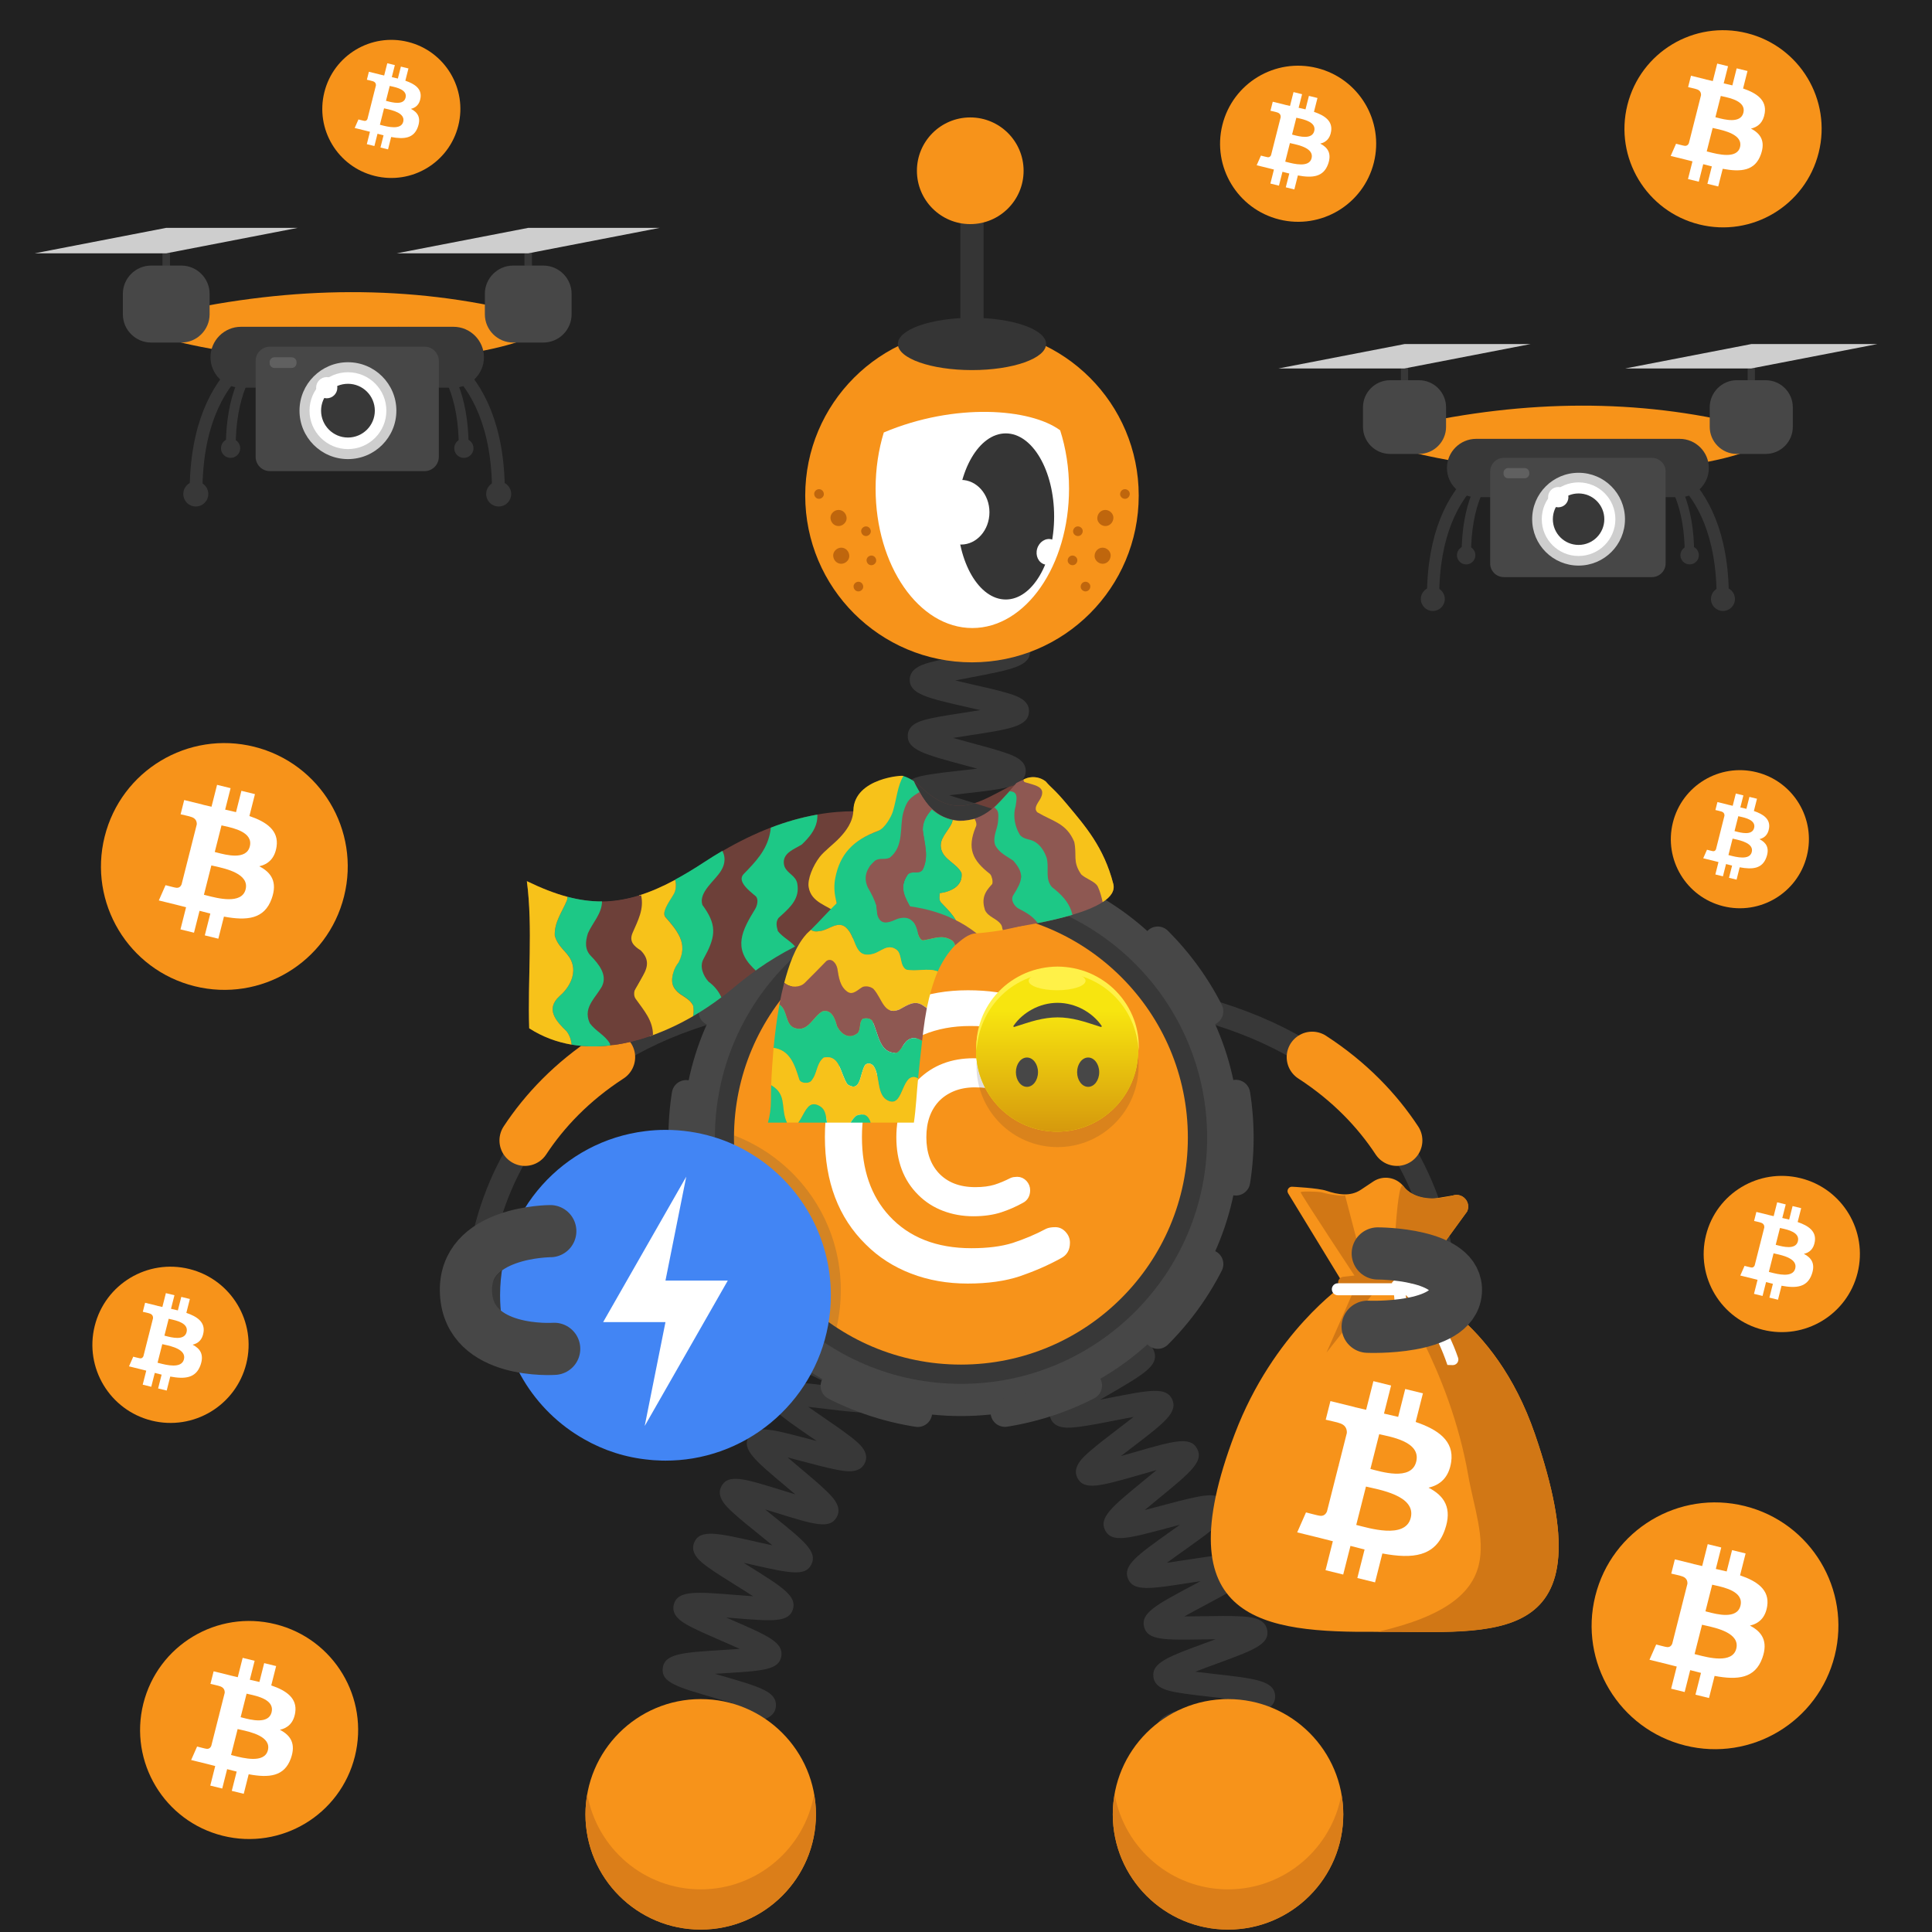 <svg width="1000" height="1000" viewBox="0 0 1000 1000" fill="none" xmlns="http://www.w3.org/2000/svg">
<rect width="1000" height="1000" fill="#212121"/>
<path d="M1000 0H0V1000H1000V0Z" fill="#212121"/>
<path d="M949.647 856.961C941.117 891.181 906.457 912.001 872.227 903.471C838.017 894.941 817.187 860.281 825.727 826.061C834.257 791.841 868.917 771.011 903.137 779.541C937.357 788.081 958.187 822.741 949.647 856.961Z" fill="#F7931A"/>
<path fill-rule="evenodd" clip-rule="evenodd" d="M914.705 831.271C915.975 822.901 909.505 818.401 900.655 815.401L903.525 804.061L896.516 802.341L893.726 813.381C891.886 812.931 889.985 812.501 888.105 812.081L890.915 800.971L883.915 799.251L881.046 810.581C879.526 810.241 878.025 809.901 876.565 809.541L876.575 809.501L866.905 807.121L865.046 814.491C865.046 814.491 870.246 815.661 870.136 815.741C872.976 816.441 873.485 818.291 873.405 819.751L870.136 832.661C870.336 832.711 870.585 832.781 870.865 832.891L870.625 832.831C870.465 832.791 870.295 832.751 870.125 832.711L865.546 850.801C865.196 851.651 864.316 852.921 862.336 852.441C862.406 852.541 857.245 851.191 857.245 851.191L853.766 859.091L862.886 861.331C863.906 861.581 864.905 861.841 865.905 862.101C866.565 862.271 867.225 862.441 867.875 862.601L864.976 874.071L871.976 875.791L874.846 864.451C876.756 864.961 878.616 865.431 880.426 865.881L877.565 877.171L884.575 878.891L887.476 867.451C899.426 869.681 908.415 868.781 912.195 858.141C915.245 849.571 912.046 844.631 905.756 841.411C910.336 840.361 913.785 837.401 914.705 831.271ZM898.686 853.381C896.696 861.241 884.205 857.991 878.485 856.501C877.975 856.371 877.515 856.251 877.115 856.151L880.966 840.961C881.446 841.081 882.026 841.211 882.686 841.351C888.606 842.661 900.726 845.341 898.686 853.381ZM883.875 834.311C888.645 835.561 899.045 838.301 900.855 831.151C902.705 823.841 892.595 821.641 887.665 820.561C887.115 820.441 886.626 820.331 886.226 820.231L882.735 834.011C883.055 834.091 883.445 834.191 883.875 834.311Z" fill="white"/>
<path d="M178.085 463.94C169.555 498.16 134.895 518.98 100.665 510.45C66.455 501.92 45.625 467.26 54.165 433.04C62.695 398.82 97.354 377.99 131.574 386.52C165.794 395.06 186.625 429.72 178.085 463.94Z" fill="#F7931A"/>
<path fill-rule="evenodd" clip-rule="evenodd" d="M143.143 438.25C144.413 429.88 137.943 425.38 129.093 422.38L131.963 411.04L124.953 409.32L122.163 420.36C120.323 419.91 118.423 419.48 116.543 419.06L119.353 407.95L112.353 406.23L109.482 417.56C107.952 417.22 106.463 416.88 105.003 416.52L105.013 416.48L95.343 414.1L93.482 421.47C93.482 421.47 98.682 422.64 98.572 422.72C101.412 423.42 101.923 425.27 101.843 426.73L98.572 439.64C98.772 439.69 99.023 439.76 99.303 439.87L99.062 439.81C98.903 439.77 98.733 439.73 98.562 439.69L93.982 457.78C93.632 458.63 92.752 459.9 90.772 459.42C90.843 459.52 85.683 458.17 85.683 458.17L82.203 466.07L91.322 468.31C92.342 468.56 93.353 468.82 94.343 469.08C95.003 469.25 95.662 469.42 96.312 469.58L93.413 481.05L100.413 482.77L103.283 471.43C105.193 471.94 107.052 472.41 108.862 472.86L106.003 484.15L113.013 485.87L115.913 474.43C127.863 476.66 136.853 475.76 140.633 465.12C143.683 456.55 140.482 451.61 134.192 448.39C138.772 447.34 142.223 444.38 143.143 438.25ZM127.123 460.36C125.133 468.22 112.643 464.97 106.923 463.48C106.413 463.35 105.953 463.23 105.553 463.13L109.402 447.94C109.882 448.06 110.463 448.19 111.123 448.33C117.043 449.64 129.163 452.32 127.123 460.36ZM112.312 441.29C117.082 442.54 127.483 445.28 129.293 438.13C131.143 430.82 121.033 428.62 116.103 427.54C115.543 427.42 115.052 427.31 114.652 427.21L111.163 440.99C111.493 441.07 111.882 441.18 112.312 441.29Z" fill="white"/>
<path d="M183.691 909.093C176.153 939.331 145.528 957.731 115.28 950.193C85.051 942.656 66.651 912.031 74.189 881.792C81.727 851.554 112.351 833.145 142.59 840.692C172.828 848.221 191.228 878.855 183.691 909.093Z" fill="#F7931A"/>
<path fill-rule="evenodd" clip-rule="evenodd" d="M152.809 886.393C153.935 878.996 148.217 875.02 140.398 872.373L142.931 862.355L136.739 860.833L134.268 870.587C132.641 870.192 130.97 869.813 129.308 869.435L131.797 859.62L125.605 858.098L123.063 868.116C121.717 867.817 120.389 867.518 119.105 867.201L119.114 867.166L110.573 865.064L108.929 871.572C108.929 871.572 113.52 872.61 113.423 872.672C115.93 873.288 116.387 874.923 116.308 876.216L113.415 887.624C113.59 887.668 113.811 887.729 114.057 887.826L113.846 887.773C113.705 887.738 113.555 887.703 113.406 887.668L109.36 903.658C109.052 904.405 108.278 905.531 106.519 905.109C106.581 905.197 102.016 904.001 102.016 904.001L98.938 910.984L106.994 912.963C107.891 913.183 108.78 913.412 109.659 913.64C110.249 913.79 110.829 913.94 111.4 914.089L108.841 924.221L115.024 925.743L117.566 915.716C119.254 916.165 120.899 916.587 122.5 916.974L119.967 926.948L126.159 928.469L128.719 918.355C139.282 920.325 147.215 919.525 150.558 910.122C153.249 902.55 150.425 898.187 144.866 895.337C148.947 894.423 151.991 891.802 152.809 886.393ZM138.657 905.927C136.898 912.875 125.86 909.999 120.803 908.689C120.346 908.574 119.941 908.469 119.598 908.381L123.002 894.959C123.424 895.065 123.942 895.179 124.523 895.302C129.747 896.454 140.46 898.82 138.657 905.927ZM125.57 889.075C129.783 890.183 138.974 892.593 140.574 886.287C142.21 879.831 133.274 877.879 128.912 876.929C128.419 876.823 127.988 876.727 127.637 876.639L124.558 888.811C124.848 888.882 125.183 888.97 125.57 889.075Z" fill="white"/>
<path d="M961.476 658.85C956.076 680.51 934.126 693.7 912.466 688.3C890.806 682.9 877.616 660.96 883.026 639.29C888.426 617.62 910.367 604.44 932.037 609.84C953.697 615.23 966.876 637.18 961.476 658.85Z" fill="#F7931A"/>
<path fill-rule="evenodd" clip-rule="evenodd" d="M939.354 642.58C940.164 637.28 936.064 634.43 930.464 632.53L932.284 625.35L927.844 624.26L926.074 631.25C924.904 630.96 923.704 630.69 922.514 630.43L924.294 623.4L919.863 622.31L918.044 629.48C917.084 629.26 916.134 629.05 915.214 628.82V628.8L909.094 627.3L907.914 631.97C907.914 631.97 911.204 632.71 911.134 632.76C912.934 633.2 913.254 634.37 913.204 635.3L911.134 643.48C911.254 643.51 911.414 643.56 911.594 643.63L911.443 643.59C911.343 643.56 911.234 643.54 911.124 643.51L908.224 654.96C908.004 655.5 907.443 656.3 906.193 656C906.233 656.06 902.974 655.21 902.974 655.21L900.773 660.21L906.544 661.63C907.194 661.79 907.824 661.95 908.454 662.11C908.874 662.22 909.294 662.32 909.704 662.43L907.863 669.69L912.294 670.78L914.113 663.6C915.323 663.92 916.503 664.22 917.653 664.5L915.844 671.65L920.284 672.74L922.124 665.49C929.694 666.9 935.383 666.33 937.773 659.59C939.703 654.17 937.673 651.04 933.693 648.99C936.583 648.34 938.764 646.46 939.354 642.58ZM929.214 656.58C927.954 661.56 920.044 659.5 916.424 658.56C916.094 658.48 915.804 658.4 915.554 658.34L917.994 648.72C918.294 648.79 918.664 648.88 919.084 648.97C922.824 649.79 930.504 651.49 929.214 656.58ZM919.834 644.5C922.854 645.29 929.434 647.02 930.584 642.5C931.754 637.87 925.353 636.48 922.233 635.8C921.883 635.72 921.573 635.66 921.313 635.59L919.104 644.31C919.314 644.37 919.564 644.43 919.834 644.5Z" fill="white"/>
<path d="M88.953 161.89C151.783 147.9 212.384 147.41 270.504 161.89V176.08C270.504 176.08 243.673 187.09 185.523 187.09C127.383 187.09 88.953 176.08 88.953 176.08V161.89Z" fill="#F79319"/>
<path d="M146.099 177.3C146.099 177.3 101.469 185.53 101.469 254.84" stroke="#383838" stroke-width="6.604" stroke-miterlimit="10"/>
<path d="M101.346 262.16C104.919 262.16 107.815 259.263 107.815 255.69C107.815 252.117 104.919 249.22 101.346 249.22C97.772 249.22 94.875 252.117 94.875 255.69C94.875 259.263 97.772 262.16 101.346 262.16Z" fill="#383838"/>
<path d="M213.367 177.3C213.367 177.3 257.997 185.53 257.997 254.84" stroke="#383838" stroke-width="6.604" stroke-miterlimit="10"/>
<path d="M258.118 262.16C261.691 262.16 264.588 259.263 264.588 255.69C264.588 252.117 261.691 249.22 258.118 249.22C254.545 249.22 251.648 252.117 251.648 255.69C251.648 259.263 254.545 262.16 258.118 262.16Z" fill="#383838"/>
<path d="M153.815 171.64C153.815 171.64 119.445 177.98 119.445 231.36" stroke="#383838" stroke-width="5.087" stroke-miterlimit="10"/>
<path d="M119.355 237C122.106 237 124.335 234.77 124.335 232.02C124.335 229.27 122.106 227.04 119.355 227.04C116.605 227.04 114.375 229.27 114.375 232.02C114.375 234.77 116.605 237 119.355 237Z" fill="#383838"/>
<path d="M205.633 171.64C205.633 171.64 240.003 177.98 240.003 231.36" stroke="#383838" stroke-width="5.087" stroke-miterlimit="10"/>
<path d="M240.105 237C242.856 237 245.085 234.77 245.085 232.02C245.085 229.27 242.856 227.04 240.105 227.04C237.355 227.04 235.125 229.27 235.125 232.02C235.125 234.77 237.355 237 240.105 237Z" fill="#383838"/>
<path d="M234.733 200.67H124.714C116.044 200.67 108.953 193.58 108.953 184.91C108.953 176.24 116.044 169.15 124.714 169.15H234.733C243.403 169.15 250.493 176.24 250.493 184.91C250.493 193.58 243.403 200.67 234.733 200.67Z" fill="#383838"/>
<path d="M87.986 126.97H84.086V146H87.986V126.97Z" fill="#383838"/>
<path d="M275.36 126.97H271.461V146H275.36V126.97Z" fill="#383838"/>
<path d="M93.873 177.3H78.214C70.174 177.3 63.594 170.72 63.594 162.68V152.08C63.594 144.04 70.174 137.46 78.214 137.46H93.873C101.913 137.46 108.493 144.04 108.493 152.08V162.68C108.483 170.73 101.913 177.3 93.873 177.3Z" fill="#474747"/>
<path d="M281.24 177.3H265.58C257.54 177.3 250.961 170.72 250.961 162.68V152.08C250.961 144.04 257.54 137.46 265.58 137.46H281.24C289.28 137.46 295.86 144.04 295.86 152.08V162.68C295.86 170.73 289.28 177.3 281.24 177.3Z" fill="#474747"/>
<path d="M219.751 243.86H139.7C135.64 243.86 132.32 240.54 132.32 236.48V186.81C132.32 182.75 135.64 179.43 139.7 179.43H219.751C223.811 179.43 227.131 182.75 227.131 186.81V236.48C227.121 240.54 223.801 243.86 219.751 243.86Z" fill="#474747"/>
<path d="M180.094 237.63C193.94 237.63 205.163 226.406 205.163 212.56C205.163 198.714 193.94 187.49 180.094 187.49C166.248 187.49 155.023 198.714 155.023 212.56C155.023 226.406 166.248 237.63 180.094 237.63Z" fill="#CECECE"/>
<path d="M17.953 131.12L86.033 117.94H154.123L86.033 131.12H17.953Z" fill="#CECECE"/>
<path d="M205.336 131.12L273.416 117.94H341.496L273.416 131.12H205.336Z" fill="#CECECE"/>
<path d="M180.094 232.45C191.079 232.45 199.983 223.545 199.983 212.56C199.983 201.575 191.079 192.67 180.094 192.67C169.109 192.67 160.203 201.575 160.203 212.56C160.203 223.545 169.109 232.45 180.094 232.45Z" fill="white"/>
<path d="M180.098 226.47C187.78 226.47 194.008 220.242 194.008 212.56C194.008 204.878 187.78 198.65 180.098 198.65C172.415 198.65 166.188 204.878 166.188 212.56C166.188 220.242 172.415 226.47 180.098 226.47Z" fill="#383838"/>
<path d="M169.115 206.16C172.147 206.16 174.605 203.702 174.605 200.67C174.605 197.638 172.147 195.18 169.115 195.18C166.083 195.18 163.625 197.638 163.625 200.67C163.625 203.702 166.083 206.16 169.115 206.16Z" fill="white"/>
<path d="M150.973 190.46H142.053C140.683 190.46 139.562 189.34 139.562 187.97V187.42C139.562 186.05 140.683 184.93 142.053 184.93H150.973C152.343 184.93 153.473 186.05 153.473 187.42V187.97C153.463 189.34 152.343 190.46 150.973 190.46Z" fill="#606060"/>
<path d="M729.766 220.19C789.946 206.78 847.996 206.32 903.676 220.19V233.78C903.676 233.78 877.965 244.32 822.275 244.32C766.585 244.32 729.766 233.78 729.766 233.78V220.19Z" fill="#F79319"/>
<path d="M784.5 234.95C784.5 234.95 741.75 242.84 741.75 309.22" stroke="#383838" stroke-width="6.326" stroke-miterlimit="10"/>
<path d="M741.63 316.24C745.054 316.24 747.829 313.464 747.829 310.04C747.829 306.616 745.054 303.84 741.63 303.84C738.206 303.84 735.43 306.616 735.43 310.04C735.43 313.464 738.206 316.24 741.63 316.24Z" fill="#383838"/>
<path d="M848.938 234.95C848.938 234.95 891.688 242.84 891.688 309.22" stroke="#383838" stroke-width="6.326" stroke-miterlimit="10"/>
<path d="M891.802 316.24C895.226 316.24 898.002 313.464 898.002 310.04C898.002 306.616 895.226 303.84 891.802 303.84C888.378 303.84 885.602 306.616 885.602 310.04C885.602 313.464 888.378 316.24 891.802 316.24Z" fill="#383838"/>
<path d="M791.896 229.53C791.896 229.53 758.977 235.6 758.977 286.74" stroke="#383838" stroke-width="4.873" stroke-miterlimit="10"/>
<path d="M758.888 292.14C761.522 292.14 763.657 290.004 763.657 287.37C763.657 284.736 761.522 282.6 758.888 282.6C756.253 282.6 754.117 284.736 754.117 287.37C754.117 290.004 756.253 292.14 758.888 292.14Z" fill="#383838"/>
<path d="M841.539 229.53C841.539 229.53 874.459 235.6 874.459 286.74" stroke="#383838" stroke-width="4.873" stroke-miterlimit="10"/>
<path d="M874.552 292.14C877.186 292.14 879.321 290.004 879.321 287.37C879.321 284.736 877.186 282.6 874.552 282.6C871.917 282.6 869.781 284.736 869.781 287.37C869.781 290.004 871.917 292.14 874.552 292.14Z" fill="#383838"/>
<path d="M869.407 257.33H764.027C755.727 257.33 748.938 250.54 748.938 242.24C748.938 233.94 755.727 227.15 764.027 227.15H869.407C877.707 227.15 884.498 233.94 884.498 242.24C884.508 250.54 877.707 257.33 869.407 257.33Z" fill="#383838"/>
<path d="M728.834 186.74H725.094V204.97H728.834V186.74Z" fill="#383838"/>
<path d="M908.325 186.74H904.586V204.97H908.325V186.74Z" fill="#383838"/>
<path d="M734.477 234.95H719.477C711.777 234.95 705.477 228.65 705.477 220.95V210.8C705.477 203.1 711.777 196.8 719.477 196.8H734.477C742.177 196.8 748.477 203.1 748.477 210.8V220.95C748.477 228.65 742.177 234.95 734.477 234.95Z" fill="#474747"/>
<path d="M913.953 234.95H898.953C891.253 234.95 884.953 228.65 884.953 220.95V210.8C884.953 203.1 891.253 196.8 898.953 196.8H913.953C921.653 196.8 927.953 203.1 927.953 210.8V220.95C927.963 228.65 921.663 234.95 913.953 234.95Z" fill="#474747"/>
<path d="M855.055 298.71H778.375C774.485 298.71 771.305 295.53 771.305 291.64V244.06C771.305 240.17 774.485 236.99 778.375 236.99H855.055C858.945 236.99 862.125 240.17 862.125 244.06V291.64C862.115 295.53 858.935 298.71 855.055 298.71Z" fill="#474747"/>
<path d="M817.066 292.75C830.332 292.75 841.087 281.996 841.087 268.73C841.087 255.464 830.332 244.71 817.066 244.71C803.801 244.71 793.047 255.464 793.047 268.73C793.047 281.996 803.801 292.75 817.066 292.75Z" fill="#CECECE"/>
<path d="M661.758 190.71L726.978 178.09H792.188L726.978 190.71H661.758Z" fill="#CECECE"/>
<path d="M841.25 190.71L906.46 178.09H971.68L906.46 190.71H841.25Z" fill="#CECECE"/>
<path d="M817.065 287.78C827.586 287.78 836.115 279.251 836.115 268.73C836.115 258.209 827.586 249.68 817.065 249.68C806.544 249.68 798.016 258.209 798.016 268.73C798.016 279.251 806.544 287.78 817.065 287.78Z" fill="white"/>
<path d="M817.069 282.05C824.426 282.05 830.39 276.086 830.39 268.73C830.39 261.373 824.426 255.41 817.069 255.41C809.713 255.41 803.75 261.373 803.75 268.73C803.75 276.086 809.713 282.05 817.069 282.05Z" fill="#383838"/>
<path d="M806.549 262.59C809.454 262.59 811.809 260.235 811.809 257.33C811.809 254.425 809.454 252.07 806.549 252.07C803.644 252.07 801.289 254.425 801.289 257.33C801.289 260.235 803.644 262.59 806.549 262.59Z" fill="white"/>
<path d="M789.165 247.56H780.625C779.315 247.56 778.234 246.48 778.234 245.17V244.65C778.234 243.34 779.315 242.26 780.625 242.26H789.165C790.475 242.26 791.555 243.34 791.555 244.65V245.17C791.555 246.48 790.485 247.56 789.165 247.56Z" fill="#606060"/>
<path d="M711.1 84.177C705.7 105.827 683.78 118.997 662.13 113.597C640.49 108.197 627.31 86.277 632.71 64.637C638.1 42.987 660.03 29.817 681.67 35.207C703.32 40.597 716.5 62.527 711.1 84.177Z" fill="#F7931A"/>
<path fill-rule="evenodd" clip-rule="evenodd" d="M688.993 67.927C689.793 62.637 685.703 59.787 680.103 57.887L681.923 50.717L677.493 49.627L675.723 56.607C674.553 56.317 673.363 56.047 672.173 55.787L673.953 48.757L669.523 47.667L667.703 54.837C666.743 54.617 665.793 54.407 664.873 54.177L664.883 54.157L658.773 52.657L657.593 57.317C657.593 57.317 660.883 58.057 660.813 58.107C662.613 58.547 662.933 59.717 662.883 60.647L660.813 68.817C660.933 68.847 661.093 68.897 661.273 68.967L661.123 68.927C661.023 68.897 660.913 68.877 660.803 68.847L657.903 80.287C657.683 80.827 657.123 81.627 655.873 81.327C655.913 81.387 652.653 80.537 652.653 80.537L650.453 85.537L656.223 86.957C656.863 87.117 657.503 87.277 658.133 87.437C658.553 87.547 658.973 87.647 659.383 87.757L657.553 95.007L661.983 96.097L663.803 88.917C665.013 89.237 666.183 89.537 667.333 89.817L665.523 96.957L669.953 98.047L671.783 90.807C679.343 92.217 685.023 91.647 687.423 84.917C689.353 79.497 687.323 76.367 683.353 74.327C686.233 73.677 688.413 71.797 688.993 67.927ZM678.873 81.907C677.613 86.877 669.713 84.827 666.093 83.887C665.763 83.807 665.473 83.727 665.233 83.667L667.663 74.057C667.963 74.127 668.333 74.217 668.753 74.307C672.493 75.127 680.153 76.827 678.873 81.907ZM669.503 69.847C672.523 70.637 679.093 72.367 680.243 67.847C681.413 63.227 675.023 61.827 671.893 61.147C671.543 61.067 671.233 61.007 670.983 60.937L668.773 69.647C668.983 69.707 669.223 69.777 669.503 69.847Z" fill="white"/>
<path d="M237.224 65.022C232.454 84.171 213.054 95.822 193.904 91.052C174.764 86.281 163.104 66.882 167.884 47.731C172.654 28.581 192.054 16.922 211.204 21.701C230.344 26.482 241.994 45.871 237.224 65.022Z" fill="#F7931A"/>
<path fill-rule="evenodd" clip-rule="evenodd" d="M217.666 50.651C218.376 45.971 214.756 43.452 209.806 41.772L211.416 35.431L207.496 34.472L205.936 40.651C204.906 40.401 203.846 40.161 202.796 39.922L204.376 33.702L200.456 32.742L198.846 39.081C197.996 38.892 197.156 38.702 196.346 38.502V38.482L190.936 37.151L189.896 41.272C189.896 41.272 192.806 41.932 192.746 41.972C194.336 42.362 194.626 43.402 194.576 44.222L192.746 51.452C192.856 51.481 192.996 51.522 193.156 51.581L193.026 51.551C192.936 51.532 192.836 51.502 192.746 51.482L190.186 61.602C189.996 62.072 189.496 62.791 188.386 62.522C188.426 62.581 185.536 61.822 185.536 61.822L183.586 66.242L188.686 67.492C189.256 67.632 189.816 67.781 190.376 67.921C190.746 68.011 191.116 68.112 191.486 68.201L189.866 74.621L193.786 75.582L195.396 69.232C196.466 69.522 197.506 69.781 198.526 70.031L196.926 76.352L200.846 77.311L202.466 70.912C209.156 72.162 214.186 71.651 216.296 65.701C218.006 60.901 216.216 58.142 212.696 56.342C215.216 55.742 217.156 54.081 217.666 50.651ZM208.706 63.022C207.596 67.421 200.596 65.602 197.396 64.772C197.106 64.701 196.846 64.632 196.636 64.572L198.786 56.072C199.056 56.142 199.376 56.212 199.746 56.291C203.066 57.022 209.846 58.522 208.706 63.022ZM200.416 52.352C203.086 53.052 208.906 54.581 209.916 50.581C210.956 46.492 205.296 45.261 202.536 44.661C202.226 44.592 201.956 44.532 201.726 44.482L199.776 52.191C199.956 52.231 200.176 52.282 200.416 52.352Z" fill="white"/>
<path d="M935.224 443.018C930.454 462.168 911.054 473.818 891.904 469.048C872.764 464.278 861.104 444.878 865.884 425.728C870.654 406.578 890.054 394.928 909.204 399.698C928.344 404.468 940.004 423.868 935.224 443.018Z" fill="#F7931A"/>
<path fill-rule="evenodd" clip-rule="evenodd" d="M915.666 428.648C916.376 423.968 912.756 421.448 907.806 419.768L909.416 413.428L905.496 412.468L903.936 418.648C902.906 418.398 901.846 418.158 900.796 417.918L902.376 411.698L898.456 410.738L896.846 417.078C895.996 416.888 895.156 416.698 894.346 416.498V416.478L888.936 415.148L887.896 419.268C887.896 419.268 890.806 419.928 890.746 419.968C892.336 420.358 892.626 421.398 892.576 422.218L890.746 429.448C890.856 429.478 890.996 429.518 891.156 429.578L891.026 429.548C890.936 429.528 890.836 429.498 890.746 429.478L888.186 439.598C887.996 440.078 887.496 440.788 886.386 440.518C886.426 440.578 883.536 439.818 883.536 439.818L881.586 444.238L886.686 445.488C887.256 445.628 887.816 445.778 888.376 445.918C888.746 446.018 889.116 446.108 889.486 446.198L887.866 452.618L891.786 453.578L893.396 447.228C894.466 447.518 895.506 447.778 896.526 448.028L894.926 454.348L898.846 455.308L900.466 448.908C907.156 450.158 912.186 449.648 914.296 443.698C916.006 438.898 914.216 436.138 910.696 434.338C913.226 433.728 915.156 432.068 915.666 428.648ZM906.706 441.018C905.596 445.418 898.596 443.598 895.396 442.768C895.106 442.698 894.846 442.628 894.636 442.568L896.786 434.068C897.056 434.138 897.376 434.208 897.746 434.288C901.066 435.018 907.846 436.518 906.706 441.018ZM898.426 430.338C901.096 431.038 906.916 432.568 907.926 428.568C908.966 424.478 903.306 423.248 900.546 422.648C900.236 422.578 899.966 422.518 899.736 422.468L897.786 430.178C897.966 430.218 898.176 430.278 898.426 430.338Z" fill="white"/>
<path d="M941.351 79.005C934.531 106.345 906.841 122.985 879.491 116.165C852.161 109.345 835.521 81.655 842.341 54.325C849.151 26.985 876.851 10.345 904.181 17.155C931.531 23.975 948.171 51.665 941.351 79.005Z" fill="#F7931A"/>
<path fill-rule="evenodd" clip-rule="evenodd" d="M913.432 58.485C914.452 51.795 909.282 48.205 902.212 45.805L904.502 36.745L898.902 35.375L896.672 44.195C895.202 43.835 893.692 43.495 892.182 43.155L894.432 34.275L888.832 32.905L886.542 41.955C885.322 41.685 884.132 41.415 882.962 41.125L882.972 41.095L875.252 39.195L873.762 45.085C873.762 45.085 877.912 46.025 877.832 46.085C880.102 46.645 880.512 48.115 880.442 49.295L877.832 59.615C877.992 59.655 878.192 59.715 878.412 59.795L878.222 59.745C878.092 59.715 877.962 59.675 877.822 59.645L874.162 74.095C873.882 74.775 873.182 75.795 871.592 75.405C871.652 75.485 867.522 74.405 867.522 74.405L864.742 80.715L872.032 82.505C872.842 82.705 873.652 82.915 874.442 83.115C874.972 83.255 875.502 83.385 876.022 83.515L873.702 92.675L879.292 94.045L881.582 84.985C883.112 85.395 884.592 85.775 886.042 86.125L883.752 95.145L889.352 96.515L891.672 87.375C901.222 89.155 908.402 88.435 911.422 79.935C913.862 73.085 911.302 69.135 906.282 66.565C909.942 65.745 912.692 63.375 913.432 58.485ZM900.632 76.145C899.042 82.425 889.062 79.825 884.492 78.645C884.082 78.535 883.712 78.445 883.402 78.365L886.472 66.225C886.852 66.315 887.322 66.425 887.852 66.535C892.582 67.585 902.262 69.725 900.632 76.145ZM888.802 60.905C892.612 61.905 900.922 64.085 902.372 58.385C903.852 52.545 895.772 50.785 891.832 49.925C891.392 49.825 890.992 49.745 890.682 49.665L887.892 60.675C888.142 60.735 888.452 60.815 888.802 60.905Z" fill="white"/>
<path d="M127.476 705.85C122.076 727.51 100.126 740.7 78.466 735.3C56.806 729.9 43.616 707.96 49.026 686.29C54.426 664.62 76.366 651.44 98.036 656.84C119.686 662.24 132.876 684.19 127.476 705.85Z" fill="#F7931A"/>
<path fill-rule="evenodd" clip-rule="evenodd" d="M105.343 689.59C106.153 684.29 102.053 681.44 96.453 679.54L98.273 672.36L93.833 671.27L92.063 678.26C90.893 677.97 89.703 677.7 88.513 677.44L90.293 670.41L85.863 669.32L84.043 676.49C83.073 676.27 82.133 676.06 81.213 675.83L81.223 675.81L75.103 674.31L73.923 678.98C73.923 678.98 77.213 679.72 77.143 679.77C78.943 680.21 79.263 681.38 79.213 682.31L77.143 690.49C77.263 690.52 77.423 690.57 77.603 690.64L77.453 690.6C77.353 690.57 77.243 690.55 77.133 690.52L74.233 701.97C74.013 702.51 73.453 703.31 72.203 703.01C72.243 703.07 68.973 702.22 68.973 702.22L66.773 707.22L72.543 708.64C73.183 708.8 73.823 708.96 74.453 709.12C74.873 709.23 75.293 709.33 75.703 709.44L73.863 716.7L78.293 717.79L80.113 710.61C81.323 710.93 82.503 711.23 83.653 711.51L81.843 718.66L86.283 719.75L88.123 712.5C95.693 713.91 101.383 713.34 103.773 706.6C105.703 701.18 103.673 698.05 99.693 696.01C102.573 695.35 104.763 693.47 105.343 689.59ZM95.203 703.59C93.943 708.57 86.033 706.51 82.413 705.57C82.083 705.49 81.793 705.41 81.553 705.35L83.993 695.73C84.293 695.8 84.663 695.89 85.083 695.98C88.823 696.8 96.493 698.5 95.203 703.59ZM85.823 691.51C88.843 692.3 95.423 694.03 96.573 689.51C97.743 684.88 91.343 683.49 88.223 682.81C87.873 682.73 87.563 682.67 87.313 682.6L85.103 691.32C85.313 691.38 85.553 691.44 85.823 691.51Z" fill="white"/>



<!-- next -->
<path d="M748.004 686.94C748.004 686.94 766.503 529.01 564.703 512.49" stroke="#383838" stroke-width="12.035" stroke-miterlimit="10"/>
<path d="M723.042 590.29C712.912 574.92 698.762 559.89 679.172 547.17" stroke="#F7931A" stroke-width="26.366" stroke-miterlimit="10" stroke-linecap="round"/>
<path fill-rule="evenodd" clip-rule="evenodd" d="M740.621 669.96C741.241 662.51 735.681 655.85 728.261 655.16L707.661 653.72C700.211 653.1 693.551 658.66 692.861 666.08C692.231 673.53 697.801 680.19 705.221 680.88L725.821 682.32C733.331 682.97 740.001 677.41 740.621 669.96Z" fill="#383838"/>
<path d="M246.741 686.94C246.741 686.94 228.242 529.01 430.042 512.49" stroke="#383838" stroke-width="12.035" stroke-miterlimit="10"/>
<path d="M271.703 590.29C281.833 574.92 295.983 559.89 315.573 547.17" stroke="#F7931A" stroke-width="26.366" stroke-miterlimit="10" stroke-linecap="round"/>
<path fill-rule="evenodd" clip-rule="evenodd" d="M254.125 669.96C253.505 662.51 259.066 655.85 266.486 655.16L287.085 653.72C294.535 653.1 301.196 658.66 301.886 666.08C302.506 673.53 296.946 680.19 289.526 680.88L268.926 682.32C261.416 682.97 254.755 677.41 254.125 669.96Z" fill="#383838"/>
<path d="M607.971 927.36C608.391 927.11 609.631 925.96 609.791 923.92L597.791 922.98C598.371 915.55 607.3 914.21 628.87 910.99C630.7 910.72 632.751 910.41 634.851 910.08C632.301 909.5 629.771 908.96 627.551 908.48C607.241 904.09 598.831 902.27 598.731 895.1C598.631 887.59 607.431 885.47 628.681 880.35C630.251 879.97 631.991 879.55 633.771 879.11C631.371 878.82 629.021 878.56 626.941 878.32C620.541 877.6 614.501 876.93 609.731 876.09C604.931 875.25 597.68 873.97 596.99 867.93C596.13 860.58 604.591 857.49 625.021 850.01C626.321 849.53 627.751 849.01 629.221 848.47C627.181 848.49 625.19 848.52 623.41 848.55C602.58 848.89 593.961 849.03 592.181 842.1C590.361 834.93 598.281 830.72 617.401 820.55C618.651 819.88 620.021 819.16 621.431 818.4C619.451 818.7 617.531 819 615.791 819.27C595.171 822.48 586.631 823.81 583.881 817.22C581.061 810.32 588.351 805.14 605.961 792.62C607.421 791.58 609.061 790.42 610.721 789.22C608.501 789.8 606.331 790.38 604.401 790.89C583.911 796.37 575.441 798.64 572.061 792.18C568.601 785.55 575.48 779.91 592.12 766.28C594.09 764.67 596.381 762.79 598.631 760.9C595.771 761.69 592.881 762.52 590.401 763.24C569.661 769.22 561.081 771.7 557.671 764.97C554.761 759.31 560.531 754.28 564.361 750.96C568.131 747.67 573.331 743.71 578.361 739.87C580.881 737.95 583.91 735.63 586.74 733.4C583.32 734.01 579.751 734.71 576.761 735.3C570.451 736.54 563.93 737.82 558.87 738.47C553.76 739.13 546.041 740.12 543.731 734.06C541.441 728.06 547.771 723.83 551.971 721.02C556.061 718.29 561.661 715.04 567.071 711.91C570.101 710.15 573.801 708.01 577.171 705.96C573.591 706.05 569.791 706.22 566.641 706.36C545.211 707.31 535.431 707.74 533.821 700.11C532.481 693.86 539.371 690.68 543.921 688.58C548.341 686.54 554.071 684.33 560.131 681.99C563.391 680.73 567.371 679.19 571.021 677.69C567.611 677.27 564.001 676.88 561.001 676.56C539.561 674.27 529.78 673.22 529.28 665.44C528.86 657.99 537.32 656 557.74 651.19C565.72 649.31 577.791 646.47 580.151 644.81C579.761 645.09 578.641 646.32 578.641 648.33H590.681C590.681 655.8 581.851 657.88 560.501 662.91C559.161 663.23 557.691 663.57 556.181 663.93C558.321 664.17 560.41 664.39 562.28 664.6C568.67 665.28 574.711 665.93 579.481 666.74C584.271 667.55 591.501 668.79 592.261 674.78C593.211 682.11 584.801 685.36 564.461 693.21C563.381 693.63 562.211 694.08 561.011 694.55C562.801 694.48 564.531 694.4 566.101 694.33C586.921 693.41 595.541 693.03 597.521 699.93C599.611 706.95 591.851 711.45 573.111 722.32C571.961 722.99 570.71 723.71 569.41 724.47C571.18 724.13 572.9 723.79 574.45 723.49C595.13 719.43 603.691 717.75 606.721 724.3C609.761 731.06 602.71 736.45 585.66 749.45C583.99 750.72 582.101 752.17 580.191 753.65C582.601 752.98 584.981 752.29 587.061 751.69C607.641 745.76 616.151 743.3 619.631 749.86C623.131 756.45 616.28 762.06 599.74 775.61C597.56 777.39 594.991 779.5 592.521 781.59C595.561 780.82 598.651 779.99 601.291 779.29C607.491 777.63 613.891 775.92 618.891 774.92C623.921 773.92 631.521 772.4 634.261 778.22C637.031 783.93 631.111 788.74 627.191 791.93C623.351 795.05 618.061 798.81 612.941 802.45C610.261 804.36 607.011 806.67 604.011 808.89C607.411 808.42 610.98 807.86 613.95 807.4C620.36 806.4 626.981 805.37 632.131 804.92C637.311 804.46 645.141 803.77 647.191 809.99C649.211 816.04 642.741 820.02 638.461 822.66C634.281 825.24 628.571 828.27 623.061 831.21C620.031 832.82 616.351 834.78 612.981 836.66C616.461 836.65 620.161 836.6 623.231 836.55C629.731 836.44 636.461 836.34 641.641 836.6C646.851 836.86 654.721 837.26 655.901 843.7C657.251 851.07 649.031 854.08 629.171 861.35C626.021 862.5 622.21 863.9 618.66 865.28C621.95 865.7 625.401 866.09 628.291 866.41C649.721 868.81 659.501 869.91 660.001 877.66C660.411 885.13 651.951 887.16 631.511 892.09C628.331 892.86 624.491 893.78 620.891 894.72C624.051 895.45 627.341 896.16 630.101 896.76C651.121 901.3 660.721 903.37 660.421 911.13C660.211 918.52 651.56 919.81 630.66 922.93C622.6 924.1 610.441 925.92 607.971 927.36Z" fill="#383838"/>
<path d="M505.14 627.51C502.63 621.58 508.871 616.81 513.001 613.65C517.151 610.48 522.771 606.73 528.211 603.11C530.161 601.81 532.41 600.31 534.65 598.79C531.5 599.33 528.29 599.93 525.56 600.44C519.44 601.58 513.12 602.76 508.27 603.35C503.34 603.96 495.88 604.87 493.6 599.07C490.82 591.93 498.58 587.01 517.32 575.14C519.34 573.86 521.68 572.38 523.99 570.88C520.67 571.35 517.27 571.87 514.39 572.32C507.99 573.31 501.94 574.25 497.1 574.7C492.16 575.16 484.68 575.85 482.62 569.94C480.46 563.87 487.05 559.45 491.41 556.53C495.8 553.59 501.7 550.17 507.4 546.87C509.54 545.63 512.051 544.18 514.501 542.72C510.961 543.02 507.301 543.39 504.211 543.7C497.801 544.35 491.741 544.96 486.921 545.15C481.971 545.35 474.49 545.64 472.78 539.6C470.6 532.08 479.63 527.71 499.41 518.13C501.8 516.97 504.62 515.61 507.36 514.24C503.49 514.16 499.371 514.16 495.971 514.15C489.541 514.14 483.47 514.14 478.68 513.84C473.72 513.53 466.24 513.07 465.23 506.82C463.92 499.05 473.4 495.95 494.18 489.15C496.96 488.24 500.29 487.15 503.45 486.06C499.71 485.37 495.7 484.72 492.39 484.17C486.16 483.15 479.73 482.09 474.89 480.98C469.92 479.84 462.411 478.11 462.501 471.63C462.501 465.24 470.04 463.56 475.02 462.46C479.9 461.38 486.38 460.36 492.64 459.39C495.6 458.93 499.12 458.38 502.49 457.8C499.51 456.88 496.45 455.98 493.85 455.22C487.59 453.38 481.12 451.48 476.23 449.7C471.35 447.91 463.96 445.21 464.64 438.79C465.26 432.63 472.64 431.5 477.53 430.74C482.33 430 488.41 429.45 494.85 428.86C497.46 428.62 500.491 428.34 503.501 428.03C501.291 427.34 499.11 426.67 497.19 426.08C475.85 419.53 467.01 416.82 467.69 409.23C468.31 403.1 475.56 401.85 480.36 401.01C485.08 400.19 491.101 399.52 497.461 398.81C499.991 398.53 502.91 398.2 505.82 397.85C503.71 397.27 501.631 396.71 499.791 396.22C478.341 390.46 469.46 388.07 469.85 380.49C470.2 374.33 477.461 372.77 482.261 371.73C487.001 370.71 493.031 369.79 499.421 368.81C501.841 368.44 504.62 368.02 507.41 367.56C505.27 367.06 503.161 366.58 501.291 366.16C479.701 361.26 470.77 359.23 470.87 351.68C471.04 345.48 478.241 343.64 483.001 342.42C487.731 341.21 494.03 340.01 500.12 338.84C508.19 337.3 520.38 334.97 522.81 333.42C522.37 333.7 521.12 334.98 521.12 337.13H533.16C533.16 344.78 524.151 346.5 502.381 350.66C499.981 351.12 497.2 351.65 494.44 352.21C497.72 353 501.101 353.77 503.961 354.42C510.271 355.85 516.23 357.21 520.89 358.57C525.63 359.96 532.8 362.05 532.62 368.25C532.32 375.96 523.22 377.35 501.24 380.71C498.84 381.08 496.051 381.5 493.291 381.95C496.601 382.89 500.031 383.81 502.921 384.59C509.151 386.26 515.03 387.84 519.61 389.38C524.28 390.95 531.35 393.32 530.9 399.52C530.4 406.02 522.57 407.42 517.4 408.34C512.17 409.28 505.371 410.04 498.791 410.77C496.521 411.02 493.911 411.31 491.291 411.63C494.531 412.68 497.881 413.71 500.721 414.58C506.851 416.46 512.641 418.24 517.131 419.92C521.721 421.64 528.65 424.24 528.02 430.37C527.23 437.99 518.07 438.82 495.94 440.85C494.03 441.02 491.88 441.22 489.68 441.44C492.31 442.24 494.94 443.01 497.23 443.68C503.2 445.43 509.361 447.24 513.971 448.91C518.611 450.59 525.61 453.12 525.18 459.23C524.69 466.57 515.85 467.95 494.49 471.29C493.47 471.45 492.37 471.62 491.24 471.8C492.32 471.98 493.35 472.15 494.33 472.31C515.64 475.81 524.461 477.25 525.041 484.52C525.541 491.56 518.02 494.02 497.91 500.6C496.47 501.07 494.891 501.59 493.261 502.13C494.201 502.13 495.12 502.13 495.98 502.13C518.2 502.16 527.39 502.17 529.12 509.45C530.77 516.34 523.66 519.78 504.66 528.98C502.62 529.97 500.311 531.09 497.971 532.24C499.741 532.07 501.461 531.9 503.011 531.74C525.121 529.51 534.27 528.58 536.6 535.78C538.53 541.56 532.35 545.66 528.27 548.36C524.25 551.02 519 554.07 513.43 557.29C511.31 558.52 508.88 559.93 506.45 561.36C508.59 561.04 510.681 560.72 512.541 560.43C534.451 557.04 543.511 555.63 546.171 562.72C548.351 568.47 542.31 572.84 538.32 575.73C534.38 578.58 529.221 581.85 523.751 585.31C521.601 586.67 519.12 588.24 516.66 589.84C519.01 589.42 521.32 588.99 523.35 588.61C545.03 584.57 554 582.9 556.85 589.9C559.2 595.64 553.241 600.17 549.291 603.16C545.401 606.12 540.05 609.68 534.87 613.12C528.05 617.66 517.74 624.53 516.1 626.89C516.4 626.46 517.051 624.79 516.221 622.81L505.14 627.51Z" fill="#383838"/>
<path d="M352.929 930.65C353.469 930.26 354.538 928.8 354.398 926.79L342.389 927.6C341.959 921.25 349.189 918.84 353.979 917.24C358.719 915.66 364.979 914.02 371.019 912.43C373.349 911.82 376.079 911.1 378.759 910.37C375.579 909.72 372.289 909.1 369.509 908.58C349.549 904.82 341.289 903.27 341.289 895.98C341.289 888.31 350.648 886.68 371.148 883.09C373.608 882.66 376.488 882.15 379.318 881.63C376.108 880.64 372.758 879.67 369.938 878.86C350.378 873.19 342.279 870.85 343.019 863.55C343.849 855.89 353.318 855.31 374.068 854.04C376.718 853.88 379.849 853.69 382.889 853.46C379.679 852 376.278 850.52 373.438 849.29C367.708 846.8 362.298 844.45 358.118 842.32C354.028 840.23 347.189 836.73 348.749 830.58C350.589 823.11 360.069 823.87 380.839 825.54C383.529 825.76 386.719 826.01 389.809 826.22C386.839 824.29 383.669 822.31 381.039 820.67C375.949 817.5 370.688 814.22 366.858 811.47C363.108 808.79 356.829 804.29 359.309 798.43C362.169 791.38 371.398 793.47 391.618 798.06C394.088 798.62 396.999 799.28 399.849 799.89C397.379 797.84 394.809 795.77 392.629 794.02C387.919 790.22 383.039 786.3 379.519 783.07C375.889 779.74 370.408 774.72 373.448 769.18C377.028 762.73 385.238 765.29 405.068 771.46C407.068 772.08 409.338 772.79 411.648 773.49C409.838 771.94 408.028 770.43 406.448 769.1C390.558 755.75 383.979 750.22 387.419 743.75C390.749 737.4 398.939 739.58 418.749 744.83C420.009 745.16 421.369 745.53 422.789 745.9C421.779 745.21 420.808 744.54 419.908 743.92C402.698 732.11 395.579 727.23 398.129 720.45C400.559 713.86 408.809 714.86 428.749 717.28C429.829 717.41 430.979 717.55 432.169 717.69C431.549 717.4 430.948 717.11 430.368 716.84C411.858 708.11 403.408 704.13 404.868 696.95C406.288 690.07 414.559 689.73 434.549 688.92C435.889 688.87 437.349 688.81 438.849 688.74C437.959 688.47 437.098 688.21 436.278 687.97C416.018 681.89 407.629 679.38 408.019 672.05C408.429 664.97 416.609 663.54 436.389 660.08C444.079 658.73 455.698 656.7 458.068 655.26C457.488 655.61 456.299 657 456.299 659.04H468.339C468.339 666.71 458.979 668.34 438.469 671.93C435.929 672.38 432.919 672.9 429.999 673.45C433.319 674.51 436.818 675.56 439.738 676.43C445.698 678.22 451.339 679.91 455.719 681.53C460.019 683.12 467.209 685.78 466.379 692.06C465.459 699.69 455.928 700.08 435.028 700.93C432.288 701.04 429.038 701.18 425.908 701.35C429.148 702.95 432.619 704.59 435.499 705.95C440.899 708.5 446.489 711.13 450.599 713.4C454.619 715.62 461.338 719.33 459.608 725.42C457.428 732.88 447.989 731.73 427.299 729.22C424.619 728.89 421.438 728.51 418.358 728.18C421.188 730.19 424.209 732.26 426.719 733.99C431.689 737.4 436.838 740.93 440.578 743.87C444.438 746.9 450.279 751.48 447.669 757.22C444.929 763.06 437.518 761.6 432.608 760.63C427.798 759.68 421.629 758.05 415.669 756.46C413.279 755.83 410.479 755.08 407.709 754.38C409.939 756.3 412.238 758.24 414.198 759.88C418.868 763.8 423.698 767.86 427.198 771.21C430.758 774.62 436.149 779.77 433.099 785.26C429.529 791.68 421.319 789.13 401.499 782.95C399.809 782.42 397.928 781.84 395.988 781.25C397.458 782.45 398.898 783.61 400.188 784.65C416.448 797.74 423.168 803.16 419.988 809.73C416.848 816.12 408.679 814.27 388.969 809.81C387.699 809.52 386.309 809.21 384.879 808.89C385.759 809.44 386.608 809.97 387.408 810.47C405.228 821.59 412.608 826.19 410.368 833.11C408.128 839.82 399.859 839.16 379.889 837.55C378.639 837.45 377.279 837.34 375.879 837.23C376.699 837.59 377.499 837.93 378.249 838.26C397.639 846.68 405.659 850.16 404.389 857.39C403.159 864.33 394.868 864.84 374.818 866.06C373.338 866.15 371.719 866.25 370.039 866.36C371.179 866.69 372.279 867.01 373.299 867.31C393.599 873.19 402.008 875.62 401.618 882.99C401.208 890.07 393.018 891.5 373.238 894.96C371.488 895.27 369.529 895.61 367.519 895.97C368.999 896.25 370.439 896.52 371.749 896.77C392.569 900.69 401.189 902.31 401.479 909.7C401.789 916.83 393.679 918.96 374.089 924.09C366.549 926.05 355.169 929.03 352.929 930.65Z" fill="#383838"/>
<path d="M497.426 732.95C576.986 732.95 641.476 668.46 641.476 588.9C641.476 509.34 576.986 444.85 497.426 444.85C417.866 444.85 353.375 509.34 353.375 588.9C353.375 668.45 417.866 732.95 497.426 732.95Z" fill="#474747"/>
<path d="M497.422 716.28C567.782 716.28 624.812 659.25 624.812 588.89C624.812 518.54 567.782 461.5 497.422 461.5C427.072 461.5 370.031 518.53 370.031 588.89C370.031 659.25 427.062 716.28 497.422 716.28Z" fill="#383838"/>
<path d="M599.282 690.74C655.532 634.48 655.532 543.28 599.282 487.02C543.032 430.77 451.822 430.77 395.562 487.02C339.312 543.28 339.312 634.48 395.562 690.74C451.812 746.99 543.022 746.99 599.282 690.74Z" stroke="#474747" stroke-width="14.819" stroke-miterlimit="10" stroke-linecap="round" stroke-dasharray="45.27 45.27"/>
<path d="M497.374 706.31C562.244 706.31 614.834 653.72 614.834 588.85C614.834 523.98 562.244 471.39 497.374 471.39C432.504 471.39 379.914 523.98 379.914 588.85C379.914 653.72 432.504 706.31 497.374 706.31Z" fill="#F7931A"/>
<path fill-rule="evenodd" clip-rule="evenodd" d="M541.49 636C542.65 635.46 544.211 635.18 546.251 635.18C548.291 635.18 550.061 636 551.551 637.63C553.051 639.26 553.801 641.1 553.801 643.21C553.801 647.02 552.241 649.67 549.171 651.24C542.571 654.91 535.43 657.97 527.95 660.56C520.4 663.08 511.351 664.37 500.881 664.37C490.411 664.37 480.61 662.67 471.57 659.2C462.52 655.73 454.7 650.7 448.11 644.1C434.03 630.29 426.961 611.73 426.961 588.46C426.961 565.2 434.03 546.7 448.11 532.83C461.78 519.29 479.401 512.56 500.961 512.56C511.371 512.56 520.341 513.85 527.891 516.37C535.441 518.89 541.22 521.27 545.23 523.44C549.24 525.62 551.691 527.39 552.511 528.75C553.331 530.11 553.801 531.81 553.801 533.85C553.801 535.89 553.051 537.73 551.551 539.36C550.051 540.99 548.291 541.81 546.251 541.81C544.211 541.81 542.65 541.54 541.49 540.99C535.85 538 530.06 535.62 524.15 533.78C518.23 531.94 510.891 531.06 502.051 531.06C493.211 531.06 485.251 532.56 478.181 535.48C471.041 538.47 465.121 542.55 460.291 547.72C450.841 557.99 446.141 571.59 446.141 588.53C446.141 605.47 450.831 619.07 460.291 629.34C470.561 640.49 484.781 646.07 502.801 646.07C511.101 646.07 518.24 645.19 524.16 643.35C530.13 641.37 535.91 638.99 541.49 636Z" fill="white"/>
<path fill-rule="evenodd" clip-rule="evenodd" d="M524.143 612.459C524.683 612.189 525.502 612.049 526.522 612.049C527.542 612.049 528.423 612.459 529.173 613.269C529.923 614.089 530.263 615.039 530.263 616.059C530.263 617.959 529.512 619.329 527.952 620.069C524.622 621.909 521.083 623.469 517.343 624.699C513.603 625.919 509.042 626.599 503.812 626.599C498.573 626.599 493.682 625.709 489.192 624.009C484.702 622.309 480.763 619.789 477.423 616.459C470.353 609.519 466.883 600.269 466.883 588.639C466.883 577.009 470.423 567.759 477.423 560.819C484.293 554.089 493.063 550.689 503.883 550.689C509.123 550.689 513.613 551.299 517.353 552.599C521.093 553.889 524.022 555.049 525.992 556.139C528.032 557.229 529.192 558.109 529.662 558.789C530.072 559.469 530.272 560.289 530.272 561.309C530.272 562.329 529.933 563.209 529.183 564.029C528.433 564.849 527.552 565.249 526.532 565.249C525.512 565.249 524.692 565.109 524.152 564.839C521.362 563.339 518.443 562.189 515.513 561.239C512.593 560.289 508.842 559.879 504.492 559.879C500.142 559.879 496.122 560.629 492.522 562.119C488.982 563.619 485.992 565.659 483.612 568.239C478.922 573.409 476.543 580.209 476.543 588.639C476.543 597.069 478.922 603.869 483.612 609.039C488.782 614.619 495.852 617.399 504.832 617.399C508.982 617.399 512.523 616.929 515.513 616.039C518.433 615.119 521.363 613.889 524.143 612.459Z" fill="white" stroke="white" stroke-width="5.873"/>
<path d="M713.117 844.63C773.367 844.2 833.237 854.89 794.447 742.21C773.357 680.96 730.938 666.15 730.938 666.15L759.367 627.07C761.577 622.29 757.048 617.17 752.038 618.78C752.038 618.78 745.918 619.79 743.238 620.24C737.928 621.12 730.458 618.97 727.058 614.79L726.348 613.91C722.548 609.23 715.808 608.21 710.788 611.55L704.338 615.85C698.958 619.43 692.567 618.39 686.447 616.32C682.277 614.91 668.968 614.26 668.968 614.26C667.078 614.04 665.768 616.09 666.758 617.71L695.548 664.89C695.548 664.89 659.008 689.76 639.108 742.21C602.198 839.45 653.877 845.05 713.117 844.63Z" fill="#F7931A"/>
<path d="M713.117 844.63C773.367 844.38 833.237 854.89 794.447 742.21C773.357 680.96 730.938 666.15 730.938 666.15L759.367 627.07C761.577 622.29 757.048 617.17 752.038 618.78C752.038 618.78 735.537 624.06 727.067 614.79L726.357 613.91C722.557 609.23 720.817 666.9 720.817 666.9C720.817 666.9 750.307 708.31 759.947 763.58C765.597 796.03 784.407 828.23 713.117 844.63Z" fill="#D17715"/>
<path d="M707.926 663.56L696.185 618.63C696.185 618.63 695.875 619.22 691.695 618.63C687.515 618.04 687.516 618.04 683.746 617.08C682.986 616.89 673.646 616.41 673.206 617.08C672.866 617.59 703.916 664.57 703.916 664.57L707.926 663.56Z" fill="#D17715"/>
<path d="M700.43 668.63L686.609 700.09L711.38 668.63H700.43Z" fill="#D17715"/>
<path d="M737.059 662.29L695.929 666.98C694.299 667.17 692.829 666 692.649 664.37L692.63 664.16C692.44 662.53 693.609 661.06 695.239 660.88L736.369 656.19C737.999 656 739.469 657.17 739.649 658.8L739.67 659.01C739.86 660.64 738.689 662.11 737.059 662.29Z" fill="#D17715"/>
<path d="M737.51 670.42H692.46C690.75 670.42 689.359 669.03 689.359 667.32C689.359 665.61 690.75 664.22 692.46 664.22H737.51C739.22 664.22 740.609 665.61 740.609 667.32C740.609 669.03 739.22 670.42 737.51 670.42Z" fill="white"/>
<path d="M749.175 706.5C743.575 689.99 734.534 674.93 720.484 663.89C722.494 662.89 725.505 659.87 726.505 660.88C739.275 671.68 749.275 686.76 754.745 702.9C755.275 704.78 753.824 706.64 751.864 706.58L749.175 706.5Z" fill="white"/>
<path d="M717.549 689.63C721.559 682.07 723.058 673.97 720.528 665.55C720.038 663.91 721.358 662.29 723.058 662.48C724.508 662.64 725.728 662.85 725.828 663.3C729.468 673.1 728.338 683.53 722.988 692.5C722.278 693.5 720.009 693.66 718.499 692.82C717.359 692.19 716.949 690.77 717.549 689.63Z" fill="white"/>
<path d="M733.02 756.601C730.44 766.791 714.489 761.611 709.319 760.341L713.88 742.331C719.05 743.601 735.71 745.971 733.02 756.601ZM730.189 785.671C727.359 796.871 708.199 790.821 701.989 789.301L707.02 769.441C713.23 770.961 733.139 773.981 730.189 785.671ZM751.119 756.761C752.779 745.821 744.32 739.941 732.75 736.011L736.5 721.191L727.34 718.941L723.689 733.371C721.279 732.781 718.81 732.221 716.35 731.671L720.029 717.141L710.869 714.891L707.109 729.711C705.119 729.261 703.16 728.821 701.26 728.361L701.27 728.311L688.63 725.201L686.189 734.841C686.189 734.841 692.99 736.371 692.85 736.471C696.56 737.381 697.229 739.801 697.119 741.721L692.85 758.611C693.11 758.671 693.44 758.771 693.8 758.911C693.5 758.841 693.169 758.751 692.829 758.671L686.84 782.321C686.39 783.431 685.23 785.101 682.64 784.461C682.73 784.591 675.979 782.821 675.979 782.821L671.43 793.151L683.35 796.081C685.57 796.631 687.74 797.201 689.88 797.741L686.09 812.731L695.239 814.981L699 800.151C701.5 800.821 703.93 801.431 706.3 802.021L702.56 816.781L711.72 819.031L715.51 804.071C731.14 806.981 742.889 805.811 747.829 791.891C751.819 780.691 747.629 774.221 739.409 770.011C745.409 768.651 749.919 764.771 751.119 756.761Z" fill="white"/>
<path d="M707.898 686.72C707.898 686.72 751.939 688.67 753.549 668.68C755.159 648.69 713.118 648.78 713.118 648.78" stroke="#474747" stroke-width="27" stroke-miterlimit="10" stroke-linecap="round" stroke-linejoin="round"/>
<path opacity="0.2" d="M394.861 595.09C390.181 592.15 385.172 589.66 379.932 587.67C379.932 588.07 379.922 588.46 379.922 588.86C379.922 629.96 401.042 666.12 433.002 687.11C434.442 680.89 435.201 674.4 435.201 667.74C435.201 637.09 419.091 610.19 394.861 595.09Z" fill="#474747"/>
<path d="M430.044 670.42C430.044 712.91 399.093 748.16 358.493 754.88C353.923 755.63 349.233 756.02 344.443 756.02C343.083 756.02 341.723 755.98 340.403 755.89C338.913 755.85 337.464 755.76 336.014 755.58C323.854 754.44 312.444 750.71 302.304 744.91C276.364 730.25 258.844 702.37 258.844 670.42C258.844 626.7 291.633 590.66 333.953 585.48C337.373 585.04 340.893 584.82 344.443 584.82C353.043 584.82 361.343 586.09 369.203 588.46C370.603 588.86 372.013 589.34 373.373 589.82C379.123 591.88 384.613 594.56 389.703 597.77C413.933 612.87 430.044 639.78 430.044 670.42Z" fill="#4285F4"/>
<path fill-rule="evenodd" clip-rule="evenodd" d="M355.197 609.051L312.188 684.321H344.447L333.697 738.091L376.707 662.821H344.447L355.197 609.051Z" fill="white"/>
<path d="M286.849 698.15C286.849 698.15 242.808 701.28 241.198 669.26C239.588 637.24 284.828 637.24 284.828 637.24" stroke="#474747" stroke-width="27" stroke-miterlimit="10" stroke-linecap="round" stroke-linejoin="round"/>



<!-- next -->
<path d="M362.681 998.74C395.621 998.74 422.331 972.03 422.331 939.09C422.331 906.15 395.621 879.44 362.681 879.44C329.741 879.44 303.031 906.15 303.031 939.09C303.031 972.03 329.741 998.74 362.681 998.74Z" fill="#F7931A"/>
<path fill-rule="evenodd" clip-rule="evenodd" d="M362.681 977.93C333.301 977.93 308.951 956.64 303.981 928.69C303.371 932.09 303.031 935.56 303.031 939.1C303.031 972.02 329.761 998.75 362.681 998.75C395.601 998.75 422.331 972.02 422.331 939.1C422.331 935.56 421.991 932.09 421.381 928.69C416.481 956.64 392.071 977.93 362.681 977.93Z" fill="#DB7E19"/>
<path d="M635.619 998.74C668.559 998.74 695.269 972.03 695.269 939.09C695.269 906.15 668.559 879.44 635.619 879.44C602.679 879.44 575.969 906.15 575.969 939.09C575.969 972.03 602.679 998.74 635.619 998.74Z" fill="#F7931A"/>
<path fill-rule="evenodd" clip-rule="evenodd" d="M635.625 977.93C606.245 977.93 581.894 956.64 576.934 928.69C576.324 932.09 575.984 935.56 575.984 939.1C575.984 972.02 602.714 998.75 635.634 998.75C668.554 998.75 695.284 972.02 695.284 939.1C695.284 935.56 694.944 932.09 694.334 928.69C689.354 956.64 665.005 977.93 635.625 977.93Z" fill="#DB7E19"/>



<!-- next -->
<path d="M503.091 342.83C550.761 342.83 589.401 304.19 589.401 256.52C589.401 208.85 550.761 170.21 503.091 170.21C455.421 170.21 416.781 208.85 416.781 256.52C416.781 304.18 455.421 342.83 503.091 342.83Z" fill="#F7931A"/>
<path d="M434.033 272.28C436.213 272.28 438.303 270.36 438.203 268.11C438.103 265.85 436.373 263.94 434.033 263.94C431.853 263.94 429.763 265.86 429.863 268.11C429.963 270.37 431.693 272.28 434.033 272.28Z" fill="#BF660D"/>
<path d="M435.423 291.81C437.603 291.81 439.694 289.89 439.594 287.64C439.494 285.38 437.763 283.47 435.423 283.47C433.243 283.47 431.153 285.39 431.253 287.64C431.353 289.9 433.093 291.81 435.423 291.81Z" fill="#BF660D"/>
<path d="M448.236 277.46C449.546 277.46 450.796 276.31 450.736 274.96C450.676 273.6 449.636 272.46 448.236 272.46C446.926 272.46 445.676 273.61 445.736 274.96C445.796 276.31 446.836 277.46 448.236 277.46Z" fill="#BF660D"/>
<path d="M444.307 306.11C445.617 306.11 446.867 304.96 446.807 303.61C446.747 302.25 445.707 301.11 444.307 301.11C442.997 301.11 441.747 302.26 441.807 303.61C441.867 304.97 442.907 306.11 444.307 306.11Z" fill="#BF660D"/>
<path d="M451.026 292.55C452.336 292.55 453.586 291.4 453.526 290.05C453.466 288.69 452.426 287.55 451.026 287.55C449.716 287.55 448.466 288.7 448.526 290.05C448.586 291.4 449.616 292.55 451.026 292.55Z" fill="#BF660D"/>
<path d="M423.924 258.19C425.234 258.19 426.484 257.04 426.424 255.69C426.364 254.33 425.324 253.19 423.924 253.19C422.614 253.19 421.364 254.34 421.424 255.69C421.484 257.04 422.524 258.19 423.924 258.19Z" fill="#BF660D"/>
<path d="M572.126 272.28C569.946 272.28 567.857 270.36 567.957 268.11C568.057 265.85 569.786 263.94 572.126 263.94C574.306 263.94 576.397 265.86 576.297 268.11C576.197 270.37 574.456 272.28 572.126 272.28Z" fill="#BF660D"/>
<path d="M570.72 291.81C568.54 291.81 566.45 289.89 566.55 287.64C566.65 285.38 568.38 283.47 570.72 283.47C572.9 283.47 574.99 285.39 574.89 287.64C574.79 289.9 573.06 291.81 570.72 291.81Z" fill="#BF660D"/>
<path d="M557.924 277.46C556.614 277.46 555.364 276.31 555.424 274.96C555.484 273.6 556.524 272.46 557.924 272.46C559.234 272.46 560.484 273.61 560.424 274.96C560.364 276.31 559.324 277.46 557.924 277.46Z" fill="#BF660D"/>
<path d="M561.854 306.11C560.544 306.11 559.294 304.96 559.354 303.61C559.414 302.25 560.454 301.11 561.854 301.11C563.164 301.11 564.414 302.26 564.354 303.61C564.294 304.97 563.254 306.11 561.854 306.11Z" fill="#BF660D"/>
<path d="M555.135 292.55C553.825 292.55 552.575 291.4 552.635 290.05C552.695 288.69 553.735 287.55 555.135 287.55C556.445 287.55 557.695 288.7 557.635 290.05C557.575 291.4 556.535 292.55 555.135 292.55Z" fill="#BF660D"/>
<path d="M582.268 258.19C580.958 258.19 579.708 257.04 579.768 255.69C579.828 254.33 580.868 253.19 582.268 253.19C583.578 253.19 584.828 254.34 584.768 255.69C584.708 257.04 583.668 258.19 582.268 258.19Z" fill="#BF660D"/>
<path d="M503.094 191.56C524.284 191.56 541.454 185.5 541.454 178.03C541.454 170.56 524.284 164.5 503.094 164.5C481.904 164.5 464.734 170.56 464.734 178.03C464.734 185.5 481.904 191.56 503.094 191.56Z" fill="#353535"/>
<path d="M503.094 89.27V178.03" stroke="#353535" stroke-width="12.035" stroke-miterlimit="10"/>
<path d="M502.204 116C517.454 116 529.814 103.64 529.814 88.39C529.814 73.14 517.454 60.78 502.204 60.78C486.954 60.78 474.594 73.14 474.594 88.39C474.594 103.64 486.954 116 502.204 116Z" fill="#F7931A"/>



<!-- next -->
<path d="M548.741 222.73C551.681 231.91 553.331 242.13 553.331 252.9C553.331 292.76 530.921 325.07 503.271 325.07C475.621 325.07 453.211 292.76 453.211 252.9C453.211 242.56 454.731 232.73 457.451 223.84C494.351 208.29 533.361 211.38 548.741 222.73Z" fill="white"/>
<path d="M520.585 310.3C534.405 310.3 545.615 291.05 545.615 267.31C545.615 243.57 534.405 224.32 520.585 224.32C506.765 224.32 495.555 243.57 495.555 267.31C495.555 291.05 506.765 310.3 520.585 310.3Z" fill="#353535"/>
<path d="M497.448 281.86C505.558 281.86 512.138 274.37 512.138 265.13C512.138 255.89 505.558 248.4 497.448 248.4C489.328 248.4 482.758 255.89 482.758 265.13C482.758 274.37 489.338 281.86 497.448 281.86Z" fill="white"/>
<path d="M540.651 292.13C543.791 293.04 545.441 290.31 546.471 286.74C547.501 283.17 547.521 280.1 544.381 279.2C541.241 278.29 537.861 280.45 536.831 284.03C535.801 287.6 537.511 291.23 540.651 292.13Z" fill="white"/>



<!-- next -->
<path d="M487.149 430.47C487.069 434.09 486.78 437.9 486.39 441.83C486.39 441.84 486.39 441.86 486.39 441.88C485.97 446.11 485.43 450.47 484.89 454.88C484.71 456.44 484.509 458.01 484.329 459.58C484.239 460.44 484.14 461.3 484.05 462.15C484.04 462.16 484.04 462.18 484.04 462.19C483.68 465.53 483.369 468.86 483.149 472.16V472.18C483.069 473.43 482.999 474.67 482.949 475.9C482.909 476.78 482.889 477.66 482.869 478.53C482.839 479.58 482.84 480.62 482.85 481.65C482.85 481.66 482.85 481.67 482.85 481.68V481.69C482.85 482.32 482.87 482.95 482.89 483.57C482.89 483.62 482.899 483.67 482.899 483.73C482.859 483.71 482.83 483.7 482.79 483.68C482.7 483.64 482.61 483.6 482.52 483.56C479.85 482.34 477.139 481.34 474.399 480.54C473.259 480.2 472.119 479.91 470.979 479.64C465.819 478.44 460.589 477.93 455.329 477.99C454.629 477.99 453.929 478.01 453.229 478.05C451.959 478.1 450.7 478.18 449.43 478.3C448.84 478.35 448.249 478.41 447.659 478.48C444.699 478.81 441.74 479.31 438.79 479.95C438.79 479.95 438.79 479.96 438.79 479.95C438.52 480.01 438.25 480.08 437.97 480.14H437.96C433.84 481.08 429.74 482.31 425.71 483.77C425.69 483.77 425.68 483.78 425.67 483.78C421.52 485.28 417.429 487.03 413.439 488.97C413.199 489.09 412.96 489.21 412.72 489.33C412.16 489.6 411.609 489.88 411.069 490.16C404.469 493.52 398.16 497.39 392.27 501.5C391.89 501.77 391.519 502.03 391.149 502.3C386.939 505.29 382.95 508.4 379.25 511.54C377.87 512.71 376.449 513.86 374.979 515C374.459 515.41 373.939 515.82 373.399 516.21C368.859 519.66 363.93 522.96 358.72 525.98C352.18 529.78 345.2 533.12 338 535.74C337.39 535.97 336.769 536.18 336.159 536.39C330.119 538.47 323.929 540.02 317.729 540.87C317.109 540.96 316.5 541.04 315.88 541.1C309.16 541.87 302.439 541.81 295.869 540.69C288.259 539.4 280.86 536.69 273.92 532.24C273.07 507.27 275.89 480.12 272.71 456.08C280.17 459.69 287.059 462.41 293.689 464.18C299.799 465.81 305.69 466.64 311.59 466.59C317.87 466.55 324.17 465.53 330.79 463.46C336.69 461.62 342.84 458.95 349.46 455.4C354.21 452.85 359.189 449.85 364.489 446.37C367.589 444.33 370.729 442.39 373.899 440.53C382.039 435.77 390.4 431.65 398.93 428.37C406.83 425.33 414.88 423.02 423.05 421.59C426.52 420.98 430 420.53 433.51 420.25H433.529C436.389 420.02 439.26 419.91 442.14 419.92C442.3 419.92 442.44 419.92 442.6 419.92C448.72 419.96 454.899 420.56 461.119 421.76C461.119 421.76 461.119 421.76 461.119 421.77C463.089 422.15 465.049 422.59 467.029 423.1C467.029 423.1 467.03 423.1 467.04 423.1C470.67 424.03 474.31 425.17 477.96 426.54C481.01 427.69 484.079 429 487.149 430.47Z" fill="#6D4039"/>
<path d="M391.419 471.5C384.629 481.66 380.019 489.82 390.329 499.29C391.289 500.17 391.78 500.37 392.25 501.51C392.25 501.51 392.259 501.51 392.259 501.52C391.889 501.79 391.519 502.06 391.159 502.34C391.159 502.33 391.139 502.32 391.129 502.31C386.919 505.3 382.929 508.41 379.229 511.55C377.849 512.72 376.43 513.87 374.96 515.01C373.43 510.98 371.119 508.16 367.509 505.65C364.839 502.92 362.889 498.6 365.019 495.04C371.069 484.93 372.19 479.5 364.79 470.14C364.79 470.13 364.779 470.12 364.779 470.12C364.659 469.98 364.549 469.84 364.439 469.7C364.419 469.66 364.399 469.6 364.389 469.56C362.449 463.67 370.949 458.25 373.979 453.61C375.879 450.7 376.299 447.86 375.049 445.21C374.529 444.1 373.709 443.03 372.589 442C373.129 441.71 373.669 441.42 374.199 441.13C381.709 437.13 389.399 433.75 397.339 430.69C397.779 431 398.15 431.31 398.46 431.66C398.92 432.19 399.219 432.79 399.319 433.6C398.159 443.11 392.149 448.81 385.529 455.13C384.899 455.74 384.569 456.38 384.489 457.03V457.04C384.079 460.29 389.569 463.9 391.769 465.7C391.879 465.82 391.969 465.95 392.049 466.08C393.029 467.66 392.319 470.09 391.419 471.5Z" fill="#6D4039"/>
<path d="M348.68 453.31C348.65 453.25 348.63 453.2 348.6 453.16C348.6 453.15 348.6 453.15 348.6 453.15C348.64 453.2 348.66 453.25 348.68 453.31Z" fill="#3D7991"/>
<path d="M373.23 450.67C370.13 455.83 361.41 461.85 363.56 468.41C363.85 468.8 364.13 469.18 364.39 469.56C364.52 469.75 364.65 469.94 364.78 470.12C364.78 470.12 364.79 470.13 364.79 470.14C371.32 479.71 370.06 485.65 364.13 496.35C361.95 500.28 364 505.03 366.67 508.04C369.72 510.34 371.86 512.87 373.38 516.21C368.84 519.66 363.91 522.96 358.7 525.98C359.05 524.22 359.09 522.38 358.72 520.37C358.65 520.22 358.57 520.08 358.49 519.94C358.33 519.66 358.16 519.4 357.98 519.15C357.92 519.06 357.85 518.96 357.77 518.88C357.64 518.7 357.49 518.53 357.34 518.37C357.27 518.29 357.189 518.21 357.119 518.13C357.019 518.02 356.92 517.92 356.82 517.82C355.47 516.54 353.88 515.7 352.36 514.65C352.13 514.48 351.9 514.32 351.67 514.15C351.55 514.06 351.44 513.97 351.32 513.88C351.03 513.64 350.74 513.38 350.46 513.11C350.28 512.92 350.09 512.73 349.92 512.53C349.66 512.22 349.4 511.9 349.16 511.55C349.07 511.41 348.98 511.27 348.89 511.13C348.81 510.98 348.72 510.84 348.64 510.68C347.74 509.01 347.69 506.76 348.16 504.54C348.19 504.38 348.23 504.22 348.27 504.06C348.43 503.43 348.63 502.8 348.85 502.19C348.97 501.89 349.09 501.59 349.22 501.3C349.35 501.01 349.48 500.72 349.63 500.45C349.73 500.26 349.83 500.08 349.93 499.9C350.14 499.55 350.35 499.21 350.56 498.9C350.67 498.74 350.78 498.59 350.9 498.44C351.01 498.29 351.13 498.15 351.24 498.01C351.91 496.7 352.39 495.44 352.7 494.24C352.82 493.78 352.91 493.34 352.98 492.9C353.05 492.46 353.1 492.03 353.13 491.61V491.59C353.14 491.44 353.14 491.3 353.15 491.16C353.17 490.66 353.15 490.17 353.11 489.69C353.11 489.65 353.1 489.62 353.1 489.58C353.09 489.41 353.06 489.25 353.05 489.08C353.01 488.75 352.95 488.42 352.88 488.09C352.84 487.93 352.81 487.76 352.77 487.6C352.75 487.51 352.72 487.42 352.7 487.33C352.63 487.08 352.57 486.83 352.49 486.59C352.31 486.01 352.09 485.45 351.84 484.89C351.65 484.47 351.45 484.05 351.22 483.64C350.92 483.06 350.57 482.48 350.2 481.91C350.1 481.74 349.99 481.58 349.88 481.42C349.76 481.24 349.63 481.05 349.5 480.87C349.39 480.71 349.28 480.55 349.16 480.39C348.93 480.07 348.7 479.75 348.45 479.43C347.84 478.64 347.2 477.85 346.53 477.06C346.26 476.74 345.99 476.42 345.7 476.09C345.49 475.85 345.28 475.61 345.07 475.36C344.86 475.12 344.65 474.87 344.44 474.63C343.46 473.5 343.75 471.78 344.54 469.91C344.61 469.76 344.67 469.62 344.74 469.46C344.91 469.1 345.09 468.74 345.28 468.37C345.35 468.25 345.41 468.13 345.48 468C345.59 467.8 345.7 467.6 345.81 467.41C345.98 467.12 346.15 466.84 346.32 466.56C346.46 466.33 346.61 466.08 346.75 465.85C347.04 465.38 347.33 464.93 347.6 464.5C347.73 464.28 347.87 464.07 347.99 463.86C348.19 463.55 348.37 463.25 348.53 462.97C348.64 462.78 348.739 462.6 348.829 462.43C348.869 462.35 348.92 462.26 348.96 462.18C349.09 461.92 349.21 461.63 349.31 461.32C349.35 461.18 349.39 461.04 349.44 460.9C349.5 460.68 349.55 460.45 349.59 460.22C349.64 459.99 349.67 459.75 349.71 459.5V459.48C349.75 459.21 349.77 458.92 349.79 458.64C349.83 457.82 349.79 456.99 349.64 456.21C349.58 455.89 349.51 455.58 349.42 455.29C349.38 455.16 349.34 455.03 349.29 454.9C349.34 455.03 349.38 455.15 349.42 455.29C354.17 452.74 359.15 449.74 364.45 446.26C367.55 444.22 370.69 442.28 373.86 440.42C373.97 440.61 374.07 440.8 374.16 441C374.79 442.32 375.06 443.69 375.01 445.08C374.97 446.98 374.35 448.81 373.23 450.67Z" fill="#1DC886"/>
<path d="M348.68 453.31C348.65 453.25 348.63 453.2 348.6 453.16C348.6 453.15 348.6 453.15 348.6 453.15C348.64 453.2 348.66 453.25 348.68 453.31Z" fill="#CEB3A1"/>
<path d="M358.71 525.98C352.17 529.78 345.189 533.12 337.989 535.74C337.379 535.97 336.759 536.18 336.149 536.39C334.779 530.51 331.129 525.92 327.599 520.56C326.459 518.83 326.64 516.09 327.59 514.21C327.87 513.68 328.159 513.16 328.449 512.65C329.559 510.69 330.71 508.82 331.64 506.98C331.64 506.97 331.64 506.97 331.64 506.97C333.96 502.37 334.88 497.99 330.26 492.94C326.64 490.46 324.02 487.79 325.97 482.94C328.53 476.58 331.47 470.61 330.8 463.69C330.8 463.62 330.789 463.54 330.779 463.47C336.679 461.63 342.829 458.96 349.449 455.41C349.409 455.28 349.369 455.15 349.319 455.02C349.369 455.15 349.409 455.27 349.449 455.41C349.539 455.7 349.62 456.02 349.67 456.33C349.82 457.12 349.859 457.95 349.819 458.76C349.809 459.04 349.779 459.33 349.739 459.6V459.62C349.699 459.87 349.669 460.11 349.619 460.34C349.579 460.58 349.52 460.8 349.47 461.02C349.43 461.17 349.39 461.31 349.34 461.44C349.23 461.75 349.119 462.04 348.989 462.3C348.949 462.38 348.909 462.47 348.859 462.55C348.769 462.72 348.669 462.9 348.559 463.09C348.399 463.38 348.219 463.67 348.019 463.98C347.889 464.19 347.76 464.4 347.63 464.62C347.36 465.06 347.069 465.51 346.779 465.97C346.639 466.2 346.489 466.44 346.349 466.68C346.179 466.96 346.01 467.25 345.84 467.53C345.72 467.73 345.62 467.92 345.51 468.12C345.44 468.25 345.379 468.37 345.309 468.49C345.109 468.86 344.929 469.22 344.769 469.58C344.699 469.73 344.629 469.88 344.569 470.03C343.759 471.9 343.469 473.62 344.449 474.75C344.669 475 344.88 475.24 345.09 475.48C345.3 475.73 345.51 475.96 345.72 476.21C346 476.54 346.28 476.86 346.55 477.18C347.22 477.97 347.86 478.76 348.47 479.55C348.72 479.87 348.95 480.19 349.18 480.51C349.3 480.66 349.409 480.82 349.519 480.99C349.649 481.17 349.769 481.36 349.899 481.54C350.009 481.71 350.12 481.87 350.22 482.03C350.59 482.61 350.929 483.18 351.239 483.76C351.469 484.17 351.669 484.59 351.859 485.01C352.109 485.57 352.33 486.14 352.51 486.71C352.59 486.96 352.66 487.2 352.72 487.45C352.74 487.53 352.77 487.63 352.79 487.72C352.83 487.88 352.859 488.05 352.899 488.21C352.969 488.54 353.019 488.87 353.069 489.2C353.089 489.37 353.109 489.53 353.119 489.7C353.119 489.74 353.12 489.77 353.13 489.81C353.17 490.29 353.18 490.78 353.17 491.28C353.17 491.42 353.159 491.56 353.149 491.71V491.73C353.119 492.15 353.07 492.58 353 493.02C352.93 493.46 352.83 493.91 352.72 494.36C352.41 495.57 351.93 496.82 351.26 498.13C351.14 498.27 351.03 498.41 350.92 498.56C350.8 498.71 350.689 498.86 350.579 499.02C350.369 499.34 350.159 499.67 349.949 500.02C349.849 500.2 349.749 500.38 349.649 500.57C349.509 500.85 349.369 501.13 349.239 501.42C349.109 501.71 348.989 502.01 348.869 502.31C348.639 502.92 348.45 503.55 348.29 504.18C348.25 504.34 348.21 504.5 348.18 504.66C347.7 506.89 347.749 509.13 348.659 510.8C348.739 510.95 348.829 511.1 348.909 511.25C348.999 511.39 349.09 511.53 349.18 511.67C349.42 512.02 349.679 512.35 349.939 512.65C350.119 512.85 350.299 513.04 350.479 513.23C350.759 513.5 351.04 513.75 351.34 514C351.46 514.09 351.569 514.18 351.689 514.27C351.909 514.44 352.15 514.6 352.38 514.77C353.9 515.82 355.49 516.66 356.84 517.94C356.94 518.04 357.05 518.14 357.14 518.25C357.22 518.33 357.289 518.41 357.359 518.49C357.509 518.66 357.65 518.82 357.79 519C357.86 519.08 357.93 519.18 358 519.27C358.17 519.52 358.35 519.78 358.51 520.06C358.59 520.2 358.669 520.34 358.739 520.49C359.099 522.39 359.06 524.22 358.71 525.98Z" fill="#F7C21A"/>
<path d="M337.99 535.74C337.38 535.97 336.76 536.18 336.15 536.39C330.11 538.47 323.92 540.02 317.72 540.87C317.94 538.78 317.81 536.83 317.25 534.79C314.7 530.78 309.97 528.98 307.05 525.29C305.7 522.62 305.68 520.37 306.37 518.3C307.34 515.41 309.7 512.88 311.8 510.03V510.02C312.15 509.55 312.49 509.07 312.81 508.58C316.5 503.01 311.76 497.66 307.66 493.74C304.36 490.71 304.72 486.93 306.06 483C308.65 477.64 313.82 473.22 313.18 466.88C319.21 466.43 325.02 465.32 330.8 463.68C331.15 463.58 331.489 463.48 331.829 463.38C333.469 470.53 330.18 476.48 327.42 482.86C325.52 487.26 328.05 489.69 331.64 491.93C337 497.34 334.77 501.91 331.64 506.95C331.64 506.95 331.64 506.95 331.64 506.96C330.78 508.34 329.85 509.76 329 511.23C328.77 511.66 328.58 512.13 328.45 512.63C328.06 514.12 328.16 515.81 329.02 516.99C333.38 523.13 337.95 528.14 337.99 535.74Z" fill="#6D4039"/>
<path d="M315.869 541.11C309.149 541.88 302.429 541.82 295.859 540.7C295.609 538.26 294.869 535.96 293.319 533.86C287.689 528.45 282.259 522.32 289.599 515.59C290.119 515.14 290.619 514.67 291.099 514.18C291.339 513.93 291.569 513.68 291.799 513.43C291.909 513.3 292.03 513.17 292.13 513.05C292.35 512.79 292.569 512.53 292.779 512.27C292.989 512 293.189 511.74 293.389 511.47C293.559 511.23 293.729 510.99 293.889 510.75C294.009 510.57 294.119 510.38 294.239 510.2C294.469 509.83 294.68 509.46 294.88 509.08C294.98 508.89 295.08 508.7 295.17 508.51C295.38 508.07 295.57 507.63 295.75 507.19C295.92 506.74 296.069 506.29 296.199 505.84C296.829 503.6 296.929 501.28 296.309 498.99C296.209 498.64 296.099 498.29 295.969 497.94C295.839 497.59 295.699 497.24 295.529 496.89C295.399 496.63 295.269 496.37 295.119 496.11C294.979 495.86 294.819 495.6 294.659 495.34C294.329 494.83 293.949 494.32 293.529 493.82C290.749 490.52 288.359 488.59 287.159 484.24C286.909 477.15 290.859 472.27 293.429 466.05C293.509 465.86 293.559 465.67 293.599 465.48C293.679 465.05 293.679 464.6 293.699 464.16C299.809 465.79 305.699 466.62 311.599 466.57C311.549 472.88 306.779 477.5 304.309 483.05C302.949 487.37 302.589 491.55 305.929 494.88C309.809 498.91 314.259 504.31 311.809 509.99V510C311.639 510.42 311.419 510.83 311.159 511.25C309.629 513.75 307.79 515.98 306.38 518.27C304.32 521.61 303.179 525.06 305.319 529.66C308.289 533.73 313.08 535.71 315.67 540.13C315.74 540.48 315.809 540.79 315.869 541.11Z" fill="#1DC886"/>
<path d="M293.319 533.86C294.879 535.96 295.609 538.26 295.859 540.7C288.249 539.41 280.849 536.7 273.909 532.25C273.059 507.28 275.879 480.13 272.699 456.09C280.159 459.7 287.05 462.42 293.68 464.19C293.66 464.63 293.659 465.08 293.579 465.51C293.539 465.7 293.489 465.9 293.409 466.08C290.829 472.3 286.89 477.18 287.14 484.27C288.34 488.61 290.73 490.54 293.51 493.85C293.93 494.35 294.31 494.86 294.64 495.37C294.81 495.62 294.96 495.88 295.1 496.14C295.25 496.4 295.38 496.66 295.51 496.92C295.68 497.27 295.819 497.62 295.949 497.97C296.079 498.32 296.2 498.67 296.29 499.02C296.91 501.31 296.82 503.63 296.18 505.87C296.05 506.33 295.899 506.78 295.729 507.22C295.559 507.67 295.359 508.11 295.149 508.54C294.779 509.31 294.349 510.05 293.869 510.78C293.709 511.03 293.539 511.26 293.369 511.5C293.179 511.77 292.97 512.04 292.76 512.3C292.55 512.57 292.339 512.83 292.109 513.08C291.999 513.21 291.889 513.33 291.779 513.46C291.549 513.71 291.319 513.96 291.079 514.21C290.599 514.7 290.099 515.17 289.579 515.62C282.259 522.32 287.689 528.44 293.319 533.86Z" fill="#F7C21A"/>
<path d="M423.069 422.85C423.039 423.7 422.94 424.53 422.77 425.33C421.81 429.89 418.649 433.64 415.029 437.11C411.419 439.39 405.46 441.28 405.68 446.56C405.71 447.28 405.85 447.91 406.06 448.48C406.06 448.48 406.06 448.48 406.06 448.49C407.41 452.09 411.89 453.15 412.67 457.33C412.85 458.32 412.93 459.25 412.92 460.14V460.15C412.8 466.72 407.57 470.9 402.89 475.21C401.4 477.43 401.97 479.52 402.63 481.94C405.18 485.21 408.88 486.74 411.52 489.9C411.36 489.99 411.2 490.09 411.05 490.18C404.45 493.54 398.14 497.41 392.25 501.52C392.25 501.52 392.26 501.52 392.26 501.53C391.89 501.8 391.519 502.07 391.159 502.35C391.159 502.34 391.14 502.33 391.13 502.32C390.8 501.91 390.41 501.6 389.84 501.04C379.35 490.6 384.06 481.6 390.93 470.41C391.59 469.29 392.15 467.6 392.05 466.09C391.99 465.31 391.77 464.59 391.3 464.01C389.61 462.51 385.949 459.83 384.489 457.06V457.05C383.649 455.45 383.54 453.83 384.96 452.37C391.04 446.11 396.54 440.4 398.46 431.68C398.68 430.7 398.85 429.69 398.97 428.64C398.96 428.56 398.95 428.49 398.93 428.42C406.83 425.38 414.88 423.07 423.05 421.64C423.07 422.02 423.079 422.44 423.069 422.85Z" fill="#1DC886"/>
<path d="M526.199 405.26C525.979 405.56 525.76 405.86 525.56 406.17C523.09 409.79 521.399 413.8 519.329 417.63C518.869 418.49 518.379 419.35 517.859 420.19C516.799 421.92 515.599 423.59 514.159 425.13C513.929 426.06 513.38 426.81 512.59 427.44C508.18 430.94 496.279 430.15 490.359 429.27C488.499 429 487.23 428.72 486.97 428.56C481.87 425.35 479.389 422.57 477.949 419.74C477.049 417.97 476.56 416.18 476.1 414.25C475.4 411.36 474.759 408.16 472.859 404.27C474.009 405.24 475 405.73 476 406.71C478.37 409.04 480.62 410.92 482.8 412.41C490.71 417.81 497.489 417.95 504.439 415.72C509.949 413.96 515.579 410.7 521.949 407.39C523.329 406.68 524.739 405.96 526.199 405.26Z" fill="#6D4039"/>
<path d="M525.56 406.17C524.42 406.69 523.179 407.08 521.949 407.39C523.329 406.68 524.739 405.96 526.199 405.26C525.979 405.56 525.76 405.86 525.56 406.17Z" fill="#383838"/>
<path d="M517.859 420.19C516.799 421.92 515.599 423.59 514.159 425.13C513.929 426.06 513.38 426.81 512.59 427.44C508.18 430.94 496.279 430.15 490.359 429.27C491.819 429.14 493.32 429 494.84 428.86C497.45 428.62 500.489 428.35 503.489 428.04C501.289 427.34 499.109 426.67 497.189 426.08C488.979 423.56 482.629 421.61 477.949 419.74C477.049 417.97 476.56 416.18 476.1 414.25C475.4 411.36 474.759 408.16 472.859 404.27C474.009 405.24 475 405.73 476 406.71C478.37 409.04 480.62 410.92 482.8 412.41C490.71 417.81 497.489 417.95 504.439 415.72C509.169 417.19 513.56 418.58 517.13 419.92C517.37 420.01 517.609 420.1 517.859 420.19Z" fill="#383838"/>
<path d="M570.73 466.94C566.92 469.41 561.459 471.59 555.079 473.5C549.619 475.13 543.489 476.56 537.149 477.8C514.389 482.25 488.959 484.23 482.359 484.26C472.379 484.3 426.19 469.93 423.81 463.98C418.65 451.08 423.339 454.9 424.649 449.73C427.429 438.76 445.12 430.89 442.17 420.13C439.42 410.13 461.67 397.4 473 404.4C477.76 414.54 484.229 424.21 496.619 424.69C509.959 425.21 517.079 415.41 525.069 406.57C525.099 406.54 525.119 406.51 525.149 406.49C525.509 406.09 525.86 405.7 526.23 405.31C526.61 405.09 527 404.88 527.39 404.68C527.78 404.49 528.16 404.3 528.55 404.11C528.95 403.92 529.35 403.74 529.76 403.57C530.46 403.26 531.169 402.97 531.869 402.68C535.089 401.78 538.56 402.45 541.22 404.49C544.34 408.16 545.439 408.16 552.489 416.61C561.659 427.6 571.34 438.57 576.23 457.57C577.14 461.08 574.96 464.2 570.73 466.94Z" fill="#8E5852"/>
<path d="M448.949 447.08C455.179 457.97 480.389 459.72 492.439 459.93C504.489 460.14 529.72 459.35 538.14 446.36C526.96 450.45 511.279 455.17 500.119 455.26C480.299 455.42 466.409 453.6 448.949 447.08Z" fill="#6D4039"/>
<path d="M509.859 471.11C508.069 465.59 509.339 461.97 513.419 457.79C514.309 456.88 513.439 453.21 512.349 452.29C503.289 445.28 500.509 439.16 504.989 428.19C505.789 426.71 505.229 425.26 504.469 423.88C508.009 422.78 511.309 420.94 514.139 418.51C516.449 420.25 517.549 422.38 517.409 425.43C517.229 429.45 514.579 433.16 515.949 437.32C517.859 441.16 521.429 442.62 524.799 444.98C530.529 451.54 529.099 454.76 524.889 461.58C523.129 464.07 525.389 467.31 527.549 468.4C532.069 470.68 535.119 472.62 537.719 476.88C531.519 478.62 525.299 480.13 519.009 481.39C518.669 480.34 518.809 479.48 518.099 478.47C515.919 475.33 511.659 474.8 509.859 471.11Z" fill="#8E5852"/>
<path d="M486.829 466.9C485.909 465.35 486.26 463.99 486.39 462.28C492.13 461.59 498.5 458.51 497.67 451.87C495.21 446.9 488.689 445.17 487.189 439.64C485.689 434.12 490.759 430.49 492.739 425.79C492.869 425.3 493.009 424.88 493.109 424.42C494.289 424.64 495.389 424.88 496.609 424.89C499.309 424.93 501.82 424.45 504.46 423.88C505.22 425.26 505.789 426.71 504.979 428.19C500.499 439.15 503.28 445.27 512.34 452.29C513.41 453.21 514.299 456.88 513.409 457.79C509.309 461.97 508.06 465.59 509.84 471.11C511.65 474.8 515.9 475.33 518.1 478.48C518.81 479.49 518.66 480.35 519.01 481.4C511.63 482.68 504.3 483.33 496.84 483.61C496.44 476.13 491.689 472.04 486.829 466.9Z" fill="#F7C21A"/>
<path d="M471.98 470.88C468.42 464.62 465.259 459.48 469.579 453.03C471.519 450.15 475.42 452.88 477.5 450.27C481 443.51 478.469 436.73 477.609 429.5C477.639 425.24 479.54 422.09 482.29 418.96C485.47 421.73 489.029 423.48 493.119 424.42C493.019 424.89 492.88 425.3 492.75 425.8C490.77 430.5 485.709 434.12 487.199 439.65C488.689 445.18 495.22 446.91 497.68 451.88C498.51 458.52 492.129 461.6 486.399 462.29C486.269 464 485.92 465.36 486.84 466.91C491.69 472.05 496.45 476.14 496.85 483.61C492.24 483.71 487.36 483.87 482.81 483.84C477.55 483.8 472.67 483.54 467.51 482.98C471.56 479.79 474.76 475.78 471.98 470.88Z" fill="#1DC886"/>
<path d="M452.809 445.58C455.269 443.76 457.87 445.21 460.55 443.94C468.15 437.92 465.509 427.81 467.609 420.45C469.459 413.96 471.32 412.85 476 409.93C477.84 413.34 479.84 416.11 482.3 418.97C479.55 422.09 477.649 425.25 477.619 429.51C478.489 436.74 481.01 443.52 477.51 450.28C475.43 452.88 471.52 450.15 469.59 453.04C465.27 459.49 468.419 464.63 471.989 470.89C474.789 475.79 471.549 479.8 467.519 482.98C462.289 482.35 457.199 481.33 452.119 479.97C452.409 479.54 452.8 479.19 453 478.7C455.82 471.52 452.839 465.72 449.229 459.4C446.729 454 448.559 449.34 452.809 445.58Z" fill="#8E5852"/>
<path d="M430.68 459.24C432.11 443.8 439.819 435.57 454.189 430.23C457.589 429.02 460.849 423.03 461.619 420.45C463.489 414.16 463.309 407.41 466.229 402.69C466.619 402.06 467.01 401.99 467.6 401.67C469.58 402.27 471.279 403.17 472.979 404.35C473.829 406.26 474.919 408.25 475.979 409.93C471.309 412.85 469.439 413.95 467.579 420.45C465.479 427.81 468.139 437.92 460.529 443.94C457.849 445.22 455.25 443.77 452.79 445.58C448.54 449.35 446.709 454.01 449.199 459.38C452.819 465.7 455.779 471.5 452.979 478.68C452.789 479.18 452.38 479.52 452.1 479.95C445.58 477.97 439.49 475.41 433.75 471.73C433.96 467.11 431.19 463.66 430.68 459.24Z" fill="#1DC886"/>
<path d="M418.56 459.18C417.86 454.99 420.87 447.96 424.25 443.58C426.68 440.43 431.421 437.04 434.791 433.42C437.791 430.2 441.53 425.48 441.7 419.38C442.17 402.57 468 401.02 467.6 401.67C464.58 406.53 464.11 413.48 462.17 419.96C461.37 422.62 458.02 428.79 454.52 430.04C441.52 434.87 434.78 442.03 432.34 454.46C431.64 458 431.75 461.64 432.55 465.16C433.1 467.58 433.61 469.96 433.46 472.85C428.34 468.53 419.92 467.32 418.56 459.18Z" fill="#F7C21A"/>
<path d="M540.979 443.49C539.889 440.43 538.21 437.68 535.52 435.93C532.83 434.18 530.01 434.87 527.96 432.34C525.53 428.33 524.53 423.01 525.92 418.43C526.45 414.85 525.89 410.79 521.54 410.69C523.15 408.92 524.65 407.06 526.22 405.25C527.4 404.68 528.58 404.1 529.76 403.52C529.78 403.99 529.989 404.74 530.449 404.9C535.619 406.62 542.29 407.12 538.18 414.02C537.06 415.9 534.959 418.39 536.909 420.45C545.189 425.35 552.02 426.12 556.04 435.76C557.56 442.77 555.019 445.84 559.609 452.56C561.789 454.74 566.819 456.27 568.119 458.73C569.409 461.19 569.07 462.69 569.46 465.09C564.39 467.87 559.119 470 553.699 471.94C552.509 465.7 548.479 461.62 543.609 457.83C540.009 453.75 542.399 448.5 540.979 443.49Z" fill="#8E5852"/>
<path d="M570.729 466.94C570.269 464.65 569.389 461.39 568.359 459.21C568.279 459.04 568.199 458.88 568.119 458.73C568.079 458.66 568.04 458.59 568 458.53C567.97 458.47 567.93 458.43 567.89 458.37C567.85 458.29 567.78 458.22 567.72 458.14C567.67 458.08 567.61 458.01 567.56 457.95C567.52 457.91 567.479 457.87 567.439 457.82L567.29 457.67C567.13 457.52 566.97 457.37 566.79 457.22C566.67 457.12 566.539 457.02 566.409 456.92C566.279 456.82 566.14 456.73 566 456.63C565.34 456.18 564.609 455.76 563.869 455.34C563.659 455.22 563.449 455.1 563.229 454.98C562.799 454.74 562.38 454.5 561.97 454.26C561.76 454.14 561.559 454.02 561.369 453.89C561.169 453.76 560.98 453.64 560.8 453.51C560.62 453.38 560.439 453.26 560.279 453.13C560.159 453.04 560.049 452.95 559.949 452.86C559.819 452.76 559.7 452.64 559.59 452.53C555 445.81 557.54 442.73 556.02 435.73C552 426.08 545.17 425.32 536.89 420.42C536.74 420.27 536.62 420.11 536.52 419.96C536.42 419.81 536.34 419.65 536.27 419.49C536.06 418.98 536.04 418.45 536.14 417.92C536.18 417.72 536.23 417.53 536.3 417.33C536.34 417.19 536.39 417.06 536.46 416.93C536.47 416.9 536.48 416.88 536.5 416.85C536.54 416.75 536.58 416.65 536.63 416.55C536.64 416.51 536.66 416.47 536.68 416.44C537.06 415.68 537.569 414.94 537.979 414.27C537.989 414.25 538 414.24 538.01 414.23C538.06 414.15 538.109 414.06 538.159 413.98C538.269 413.79 538.379 413.61 538.479 413.43C538.579 413.26 538.67 413.08 538.75 412.91C538.79 412.82 538.829 412.74 538.869 412.65C538.979 412.4 539.069 412.16 539.149 411.94C539.199 411.79 539.249 411.64 539.279 411.49C539.309 411.38 539.329 411.28 539.359 411.17C539.429 410.82 539.449 410.5 539.449 410.19V410.18C539.449 410.08 539.44 409.99 539.43 409.9V409.88C539.42 409.79 539.4 409.7 539.38 409.62C539.37 409.53 539.339 409.45 539.319 409.36C539.289 409.28 539.269 409.19 539.239 409.11C539.159 408.93 539.07 408.76 538.97 408.6C538.87 408.44 538.749 408.29 538.619 408.15C538.559 408.08 538.49 408.01 538.42 407.94C538.35 407.87 538.269 407.8 538.189 407.74C538.129 407.7 538.07 407.64 538.01 407.6C537.95 407.56 537.889 407.52 537.829 407.48C537.689 407.38 537.54 407.29 537.39 407.21C537.3 407.15 537.19 407.1 537.1 407.05C536.98 406.99 536.849 406.93 536.729 406.87C536.649 406.83 536.56 406.79 536.47 406.75C536.36 406.7 536.25 406.66 536.14 406.61C535.94 406.53 535.73 406.46 535.52 406.38C535.13 406.24 534.739 406.11 534.329 405.99C534.199 405.95 534.069 405.91 533.939 405.87C533.029 405.6 532.079 405.34 531.159 405.06C530.909 404.98 530.669 404.91 530.439 404.83C530.399 404.81 530.36 404.79 530.31 404.77C530.26 404.75 530.229 404.72 530.199 404.69C530.159 404.65 530.109 404.6 530.069 404.54C530.029 404.49 530 404.42 529.97 404.37C529.97 404.37 529.97 404.37 529.97 404.36C529.96 404.33 529.94 404.3 529.93 404.27C529.91 404.23 529.89 404.19 529.88 404.14C529.88 404.13 529.88 404.13 529.88 404.12C529.87 404.1 529.86 404.06 529.85 404.04C529.84 403.99 529.83 403.94 529.81 403.89C529.81 403.88 529.81 403.87 529.81 403.85C529.8 403.79 529.789 403.73 529.779 403.67C529.779 403.62 529.77 403.56 529.77 403.51C529.77 403.49 529.77 403.47 529.77 403.46C529.8 403.45 529.82 403.44 529.85 403.42C530.51 403.08 531.19 402.81 531.89 402.62C535.11 401.72 538.579 402.39 541.239 404.43C544.359 408.1 545.46 408.1 552.51 416.55C561.68 427.54 571.36 438.51 576.25 457.51C577.14 461.08 574.959 464.2 570.729 466.94Z" fill="#F7C21A"/>
<path d="M478.34 486.6C476.46 487.43 475.2 483.72 475.1 483.19C473.81 476.77 470.77 473.66 464.54 475.59C461.13 477.06 456.76 479.21 454.68 474.99C453.64 472.88 453.76 470.55 453.47 468.29C472.25 467.72 490.599 471.4 505.479 483.1C501.129 483.13 497.499 486.7 494.319 489.32C494.059 488.22 493.45 487.16 492.5 486.61C487.39 483.62 483.7 485.83 478.34 486.6Z" fill="#8E5852"/>
<path d="M469.04 501.89C465.45 499.74 467.07 493.84 464.04 491.61C459.48 488.26 456.039 492.58 452.119 493.69C441.519 496.68 443.739 485.14 437.819 480.03C433.469 476.27 428.509 481.83 423.909 482C422.299 482.34 421.03 482.1 419.63 481.34C422.94 478.17 429.8 470.56 433.17 467.46C440.92 465.38 445.51 468.91 453.46 468.3C453.76 470.56 453.62 472.89 454.67 475C456.76 479.22 461.119 477.07 464.529 475.6C470.759 473.67 473.81 476.78 475.09 483.2C475.2 483.73 476.449 487.44 478.329 486.61C483.699 485.84 487.359 483.63 492.489 486.62C493.439 487.18 494.05 488.24 494.31 489.33C490.42 493.31 487.719 497.81 485.359 502.82C479.969 500.83 474.55 503.13 469.04 501.89Z" fill="#1DC886"/>
<path d="M477.88 520.51C473.42 517.37 469.659 520.34 465.439 522.56C457.449 525.73 456.71 516.86 452.06 511.82C450.51 510.63 448.609 510.31 446.699 510.76C444.179 512.06 441.539 515.39 438.619 513.32C434.689 510.54 434.18 505.8 433.46 501.53C432.98 498.66 430.45 495.54 427.76 497.43C423.92 501.42 420.629 504.7 416.569 508.75C414.119 511.19 409.44 511.36 406.46 509.1C406.26 508.95 406.08 508.82 405.92 508.65C408.35 499.78 411.25 490.47 417.3 483.59C418.4 482.34 418.67 482.36 419.64 481.3C421 482.11 422.299 482.31 423.899 481.98C428.519 481.81 433.43 476.26 437.8 480.01C443.75 485.12 441.499 496.66 452.109 493.67C456.029 492.56 459.47 488.24 464.02 491.59C467.05 493.82 465.449 499.73 469.029 501.87C474.539 503.11 479.959 500.81 485.359 502.8C482.809 508.95 481.089 515.26 479.729 521.77C479.119 521.36 478.49 520.95 477.88 520.51Z" fill="#F7C21A"/>
<path d="M470.239 538.13C467.669 539.68 466.83 543.3 464.27 544.93C455.07 545.58 454.8 535.08 451.47 528.36C450.31 526.96 448.27 526.93 446.63 527.28C444.36 529.41 445.839 532.44 443.949 534.73C439.569 538.23 435.379 535.44 433.159 530.99C432.259 527.23 430.279 522.12 425.579 523.53C420.689 526.44 418.359 534.1 411.729 532.24C406.169 530.68 407.899 523.17 403.569 520.08C403.519 520.04 403.469 519.96 403.399 519.96C404.119 516.16 404.939 512.41 405.899 508.66C406.069 508.82 406.239 508.96 406.439 509.11C409.419 511.37 414.11 511.2 416.55 508.76C420.61 504.7 423.899 501.43 427.739 497.44C430.429 495.55 432.959 498.67 433.439 501.54C434.149 505.81 434.67 510.55 438.6 513.33C441.52 515.4 444.16 512.06 446.68 510.77C448.59 510.32 450.48 510.64 452.04 511.83C456.69 516.88 457.43 525.75 465.42 522.57C469.64 520.34 473.399 517.38 477.859 520.52C478.469 520.96 479.1 521.37 479.72 521.8C478.98 525.74 478.39 529.61 477.89 533.61C477.68 535.26 477.479 537.09 477.279 538.75C474.959 537.35 472.809 536.58 470.239 538.13Z" fill="#8E5852"/>
<path d="M459.43 569.62C453.71 566.72 455.509 557.43 452.529 552.39C451.569 550.54 449.34 549.82 447.77 551.23C444.86 556.15 445.71 565.65 438.68 561.32C434.78 555.6 434.909 545.66 426.369 547.44C422.419 550.62 423.24 555.82 419.81 559.65C418.67 560.93 414.209 561 413.619 558.55C411.329 551.23 408.889 543.59 400.409 542.41C401.129 534.88 402.08 527.4 403.42 519.95C403.48 519.95 403.53 520.03 403.59 520.07C407.94 523.15 406.169 530.67 411.739 532.23C418.389 534.09 420.69 526.43 425.59 523.52C430.28 522.11 432.259 527.22 433.159 530.98C435.369 535.43 439.569 538.21 443.949 534.72C445.829 532.43 444.36 529.41 446.63 527.27C448.27 526.91 450.32 526.95 451.47 528.35C454.8 535.07 455.06 545.57 464.27 544.92C466.83 543.3 467.669 539.67 470.239 538.12C472.809 536.57 474.96 537.35 477.29 538.74C476.55 545.26 475.819 551.74 475.189 558.25C473.569 557.25 472.189 557.15 470.569 558.35C466.509 562.03 466.17 573.04 459.43 569.62Z" fill="#1DC886"/>
<path d="M475.199 558.25C474.459 565.76 474.139 573.5 473.029 581.07H450.64C450.67 581.15 450.69 581.23 450.71 581.3C450.68 581.22 450.66 581.14 450.63 581.07C450.63 581.04 450.619 581.02 450.609 581C450.549 580.8 450.479 580.61 450.399 580.42C450.329 580.23 450.25 580.04 450.17 579.86C450.09 579.68 450.01 579.51 449.92 579.34C448.79 577.2 446.93 576.11 443.31 577.41C443.03 577.63 442.76 577.86 442.51 578.1C442.26 578.34 442.03 578.59 441.81 578.85C441.59 579.11 441.379 579.38 441.189 579.66C441.089 579.8 440.999 579.94 440.899 580.07C440.679 580.4 440.47 580.74 440.27 581.07H428.029C428.009 580.96 427.989 580.85 427.979 580.74C427.949 580.56 427.929 580.39 427.899 580.2C427.469 577.26 427.1 574.31 424.63 572.72C424.47 572.62 424.319 572.52 424.159 572.43C422.719 571.61 421.54 571.4 420.54 571.61C418.85 571.98 417.63 573.56 416.51 575.45C416.43 575.59 416.35 575.72 416.27 575.86C416.11 576.14 415.95 576.42 415.8 576.7C415.72 576.85 415.639 576.99 415.569 577.13C414.819 578.49 414.07 579.89 413.18 581.05H407.29C404.24 574.44 406.739 568.44 401.869 563.72C401.139 563.01 400.249 562.33 399.149 561.68C399.409 555.24 399.849 548.82 400.399 542.4C408.879 543.58 411.31 551.22 413.6 558.54C414.18 560.92 418.419 560.91 419.689 559.73C419.719 559.69 419.749 559.66 419.779 559.63C419.889 559.51 419.99 559.39 420.09 559.27C420.19 559.15 420.28 559.03 420.38 558.9C420.65 558.52 420.889 558.14 421.109 557.75C421.259 557.49 421.39 557.22 421.52 556.96C421.65 556.69 421.759 556.42 421.869 556.15C422.579 554.39 423.01 552.57 423.76 550.89C423.93 550.5 424.12 550.13 424.34 549.77C424.41 549.64 424.49 549.53 424.56 549.41C424.72 549.17 424.88 548.94 425.06 548.71C425.42 548.26 425.84 547.83 426.34 547.43C429.23 546.83 431.129 547.57 432.529 549.04C432.589 549.1 432.65 549.16 432.71 549.23C432.77 549.3 432.82 549.37 432.88 549.43C432.99 549.57 433.099 549.71 433.199 549.85C433.309 549.99 433.41 550.14 433.51 550.29C433.61 550.45 433.71 550.6 433.8 550.76C433.89 550.92 433.989 551.09 434.079 551.25C434.169 551.42 434.26 551.59 434.35 551.76C434.82 552.72 435.239 553.76 435.659 554.83C435.729 555.02 435.81 555.22 435.88 555.41C436.67 557.47 437.479 559.58 438.659 561.31C445.699 565.64 444.85 556.14 447.76 551.22C449.01 550.09 450.69 550.32 451.8 551.42C451.92 551.52 452.019 551.64 452.119 551.77C452.219 551.89 452.309 552.03 452.399 552.17C452.439 552.24 452.48 552.32 452.52 552.39C453.65 554.28 454.09 556.77 454.51 559.3C454.69 560.35 454.859 561.41 455.069 562.43C455.169 562.94 455.29 563.44 455.43 563.93C455.91 565.69 456.61 567.29 457.8 568.45C458.26 568.91 458.8 569.3 459.43 569.62C459.65 569.73 459.869 569.83 460.079 569.91C460.179 569.95 460.29 569.99 460.39 570.02C460.49 570.06 460.589 570.09 460.689 570.11C460.789 570.14 460.889 570.16 460.979 570.18C461.489 570.28 461.96 570.29 462.39 570.21C463.98 569.92 465.049 568.49 465.989 566.68C466.109 566.45 466.219 566.22 466.329 565.98C466.399 565.82 466.48 565.66 466.55 565.5C466.59 565.42 466.619 565.34 466.659 565.26C467.579 563.23 468.43 560.98 469.64 559.38C469.64 559.37 469.64 559.37 469.64 559.37C469.83 559.11 470.039 558.87 470.239 558.66C470.289 558.6 470.339 558.55 470.399 558.5C470.449 558.44 470.51 558.39 470.56 558.34C472.19 557.15 473.569 557.25 475.199 558.25Z" fill="#F7C21A"/>
<path d="M401.89 563.74C406.76 568.46 404.26 574.46 407.31 581.07H397.489C398.499 577.34 399.01 573.88 399.04 569.73C399.06 567.46 399.08 564.16 399.18 561.71C400.27 562.36 401.16 563.03 401.89 563.74Z" fill="#1DC886"/>
<path d="M427.989 580.74C428.009 580.85 428.03 580.96 428.04 581.07H413.18C414.07 579.91 414.819 578.52 415.569 577.15C415.649 577 415.73 576.86 415.8 576.72C415.96 576.43 416.12 576.15 416.27 575.88C416.35 575.74 416.43 575.6 416.51 575.47C417.62 573.57 418.84 571.99 420.54 571.63C421.54 571.42 422.719 571.63 424.159 572.45C424.319 572.54 424.48 572.63 424.64 572.74C427.12 574.33 427.479 577.28 427.899 580.22C427.939 580.39 427.969 580.56 427.989 580.74Z" fill="#1DC886"/>
<path d="M450.619 581C450.629 581.03 450.64 581.05 450.64 581.07H440.29C440.48 580.73 440.689 580.4 440.909 580.07C440.999 579.93 441.099 579.79 441.199 579.66C441.399 579.38 441.609 579.11 441.819 578.85C442.029 578.59 442.27 578.34 442.52 578.1C442.77 577.86 443.029 577.63 443.319 577.41C446.939 576.11 448.8 577.19 449.93 579.34C450.02 579.51 450.1 579.68 450.18 579.86C450.26 580.04 450.339 580.23 450.409 580.42C450.489 580.61 450.549 580.8 450.619 581Z" fill="#1DC886"/>
<path d="M450.64 581.07C450.67 581.15 450.69 581.23 450.71 581.3C450.69 581.23 450.66 581.15 450.64 581.07Z" fill="#54AFA2"/>
<path d="M555.079 473.5C549.619 475.13 543.489 476.56 537.149 477.8C534.619 474.36 531.61 472.52 527.42 470.41C525.13 469.25 522.72 465.81 524.59 463.16C529.07 455.91 530.58 452.48 524.5 445.51C520.91 443.01 517.119 441.45 515.079 437.37C513.639 432.94 516.43 429 516.63 424.73C516.79 421.49 517.139 419.75 514.699 417.9C517.069 415.59 519.279 413.13 521.529 410.7C521.569 410.66 521.609 410.62 521.649 410.57C521.949 410.24 522.259 409.91 522.569 409.58C526.279 409.66 526.4 412.12 526.01 415.05C525.91 415.78 525.79 416.53 525.68 417.28C524.42 421.44 525.009 426.16 526.819 430.11C526.849 430.19 526.89 430.27 526.93 430.35C527.22 430.95 527.519 431.52 527.859 432.07C530.029 434.76 533.029 434.02 535.899 435.88C538.769 437.74 540.54 440.67 541.71 443.92C543.04 448.59 541.239 453.47 543.369 457.53C543.659 458.1 544.04 458.64 544.5 459.17C546.89 461.03 549.09 462.95 550.89 465.13C552.47 467.05 553.749 469.18 554.569 471.63C554.759 472.23 554.929 472.86 555.079 473.5Z" fill="#1DC886"/>
<path d="M450.64 581.07C450.67 581.15 450.69 581.23 450.71 581.3C450.69 581.23 450.66 581.15 450.64 581.07Z" fill="#7B20A5"/>



<!-- next -->
<path opacity="0.15" d="M547.388 593.74C570.556 593.74 589.337 574.958 589.337 551.79C589.337 528.621 570.556 509.84 547.388 509.84C524.219 509.84 505.438 528.621 505.438 551.79C505.438 574.958 524.219 593.74 547.388 593.74Z" fill="#382B2B"/>
<path d="M547.161 585.74C570.329 585.74 589.111 566.958 589.111 543.79C589.111 520.621 570.329 501.84 547.161 501.84C523.993 501.84 505.211 520.621 505.211 543.79C505.211 566.958 523.993 585.74 547.161 585.74Z" fill="#F7E50F"/>
<path d="M547.161 585.74C570.329 585.74 589.111 566.958 589.111 543.79C589.111 520.621 570.329 501.84 547.161 501.84C523.993 501.84 505.211 520.621 505.211 543.79C505.211 566.958 523.993 585.74 547.161 585.74Z" fill="url(#paint0_linear_1942_5136)"/>
<path d="M547.158 512.55C555.287 512.55 561.877 510.361 561.877 507.66C561.877 504.959 555.287 502.77 547.158 502.77C539.028 502.77 532.438 504.959 532.438 507.66C532.438 510.361 539.028 512.55 547.158 512.55Z" fill="#FFF148"/>
<path d="M531.548 562.55C534.707 562.55 537.268 559.151 537.268 554.96C537.268 550.768 534.707 547.37 531.548 547.37C528.389 547.37 525.828 550.768 525.828 554.96C525.828 559.151 528.389 562.55 531.548 562.55Z" fill="#474747"/>
<path d="M563.228 562.55C566.387 562.55 568.948 559.151 568.948 554.96C568.948 550.768 566.387 547.37 563.228 547.37C560.068 547.37 557.508 550.768 557.508 554.96C557.508 559.151 560.068 562.55 563.228 562.55Z" fill="#474747"/>
<path d="M569.774 531.54C565.654 530.27 561.944 528.92 558.244 528.03C554.564 527.11 550.974 526.6 547.394 526.59C543.814 526.61 540.234 527.12 536.544 528.03C532.844 528.92 529.124 530.27 525.004 531.54C524.804 531.6 524.594 531.49 524.534 531.3C524.494 531.19 524.524 531.07 524.584 530.97C527.034 527.38 530.404 524.51 534.314 522.39C538.224 520.29 542.773 519.06 547.383 519.06C551.993 519.07 556.544 520.3 560.454 522.39C564.364 524.51 567.734 527.38 570.194 530.97C570.314 531.14 570.263 531.38 570.093 531.49C569.993 531.55 569.874 531.57 569.774 531.54Z" fill="#474747"/>
<path d="M505.451 543.79C505.121 538.29 506.001 532.69 507.951 527.45C509.921 522.22 512.971 517.35 516.891 513.28C520.791 509.19 525.581 505.94 530.791 503.69C536.021 501.47 541.71 500.34 547.4 500.3C553.09 500.34 558.781 501.47 564.011 503.69C569.221 505.94 574.011 509.18 577.911 513.28C581.831 517.35 584.881 522.22 586.851 527.45C588.801 532.69 589.681 538.3 589.351 543.79C589.001 538.3 587.72 532.93 585.46 528.03C583.23 523.11 580.061 518.68 576.221 514.98C568.521 507.58 558.011 503.33 547.411 503.39C536.811 503.33 526.301 507.58 518.601 514.98C514.761 518.68 511.58 523.12 509.36 528.03C507.07 532.93 505.801 538.3 505.451 543.79Z" fill="#FFF148"/>
<defs>
<linearGradient id="paint0_linear_1942_5136" x1="547.158" y1="501.278" x2="547.158" y2="584.918" gradientUnits="userSpaceOnUse">
<stop offset="0.262" stop-color="#F7E50F"/>
<stop offset="1" stop-color="#D69A0D"/>
</linearGradient>
</defs>
</svg>